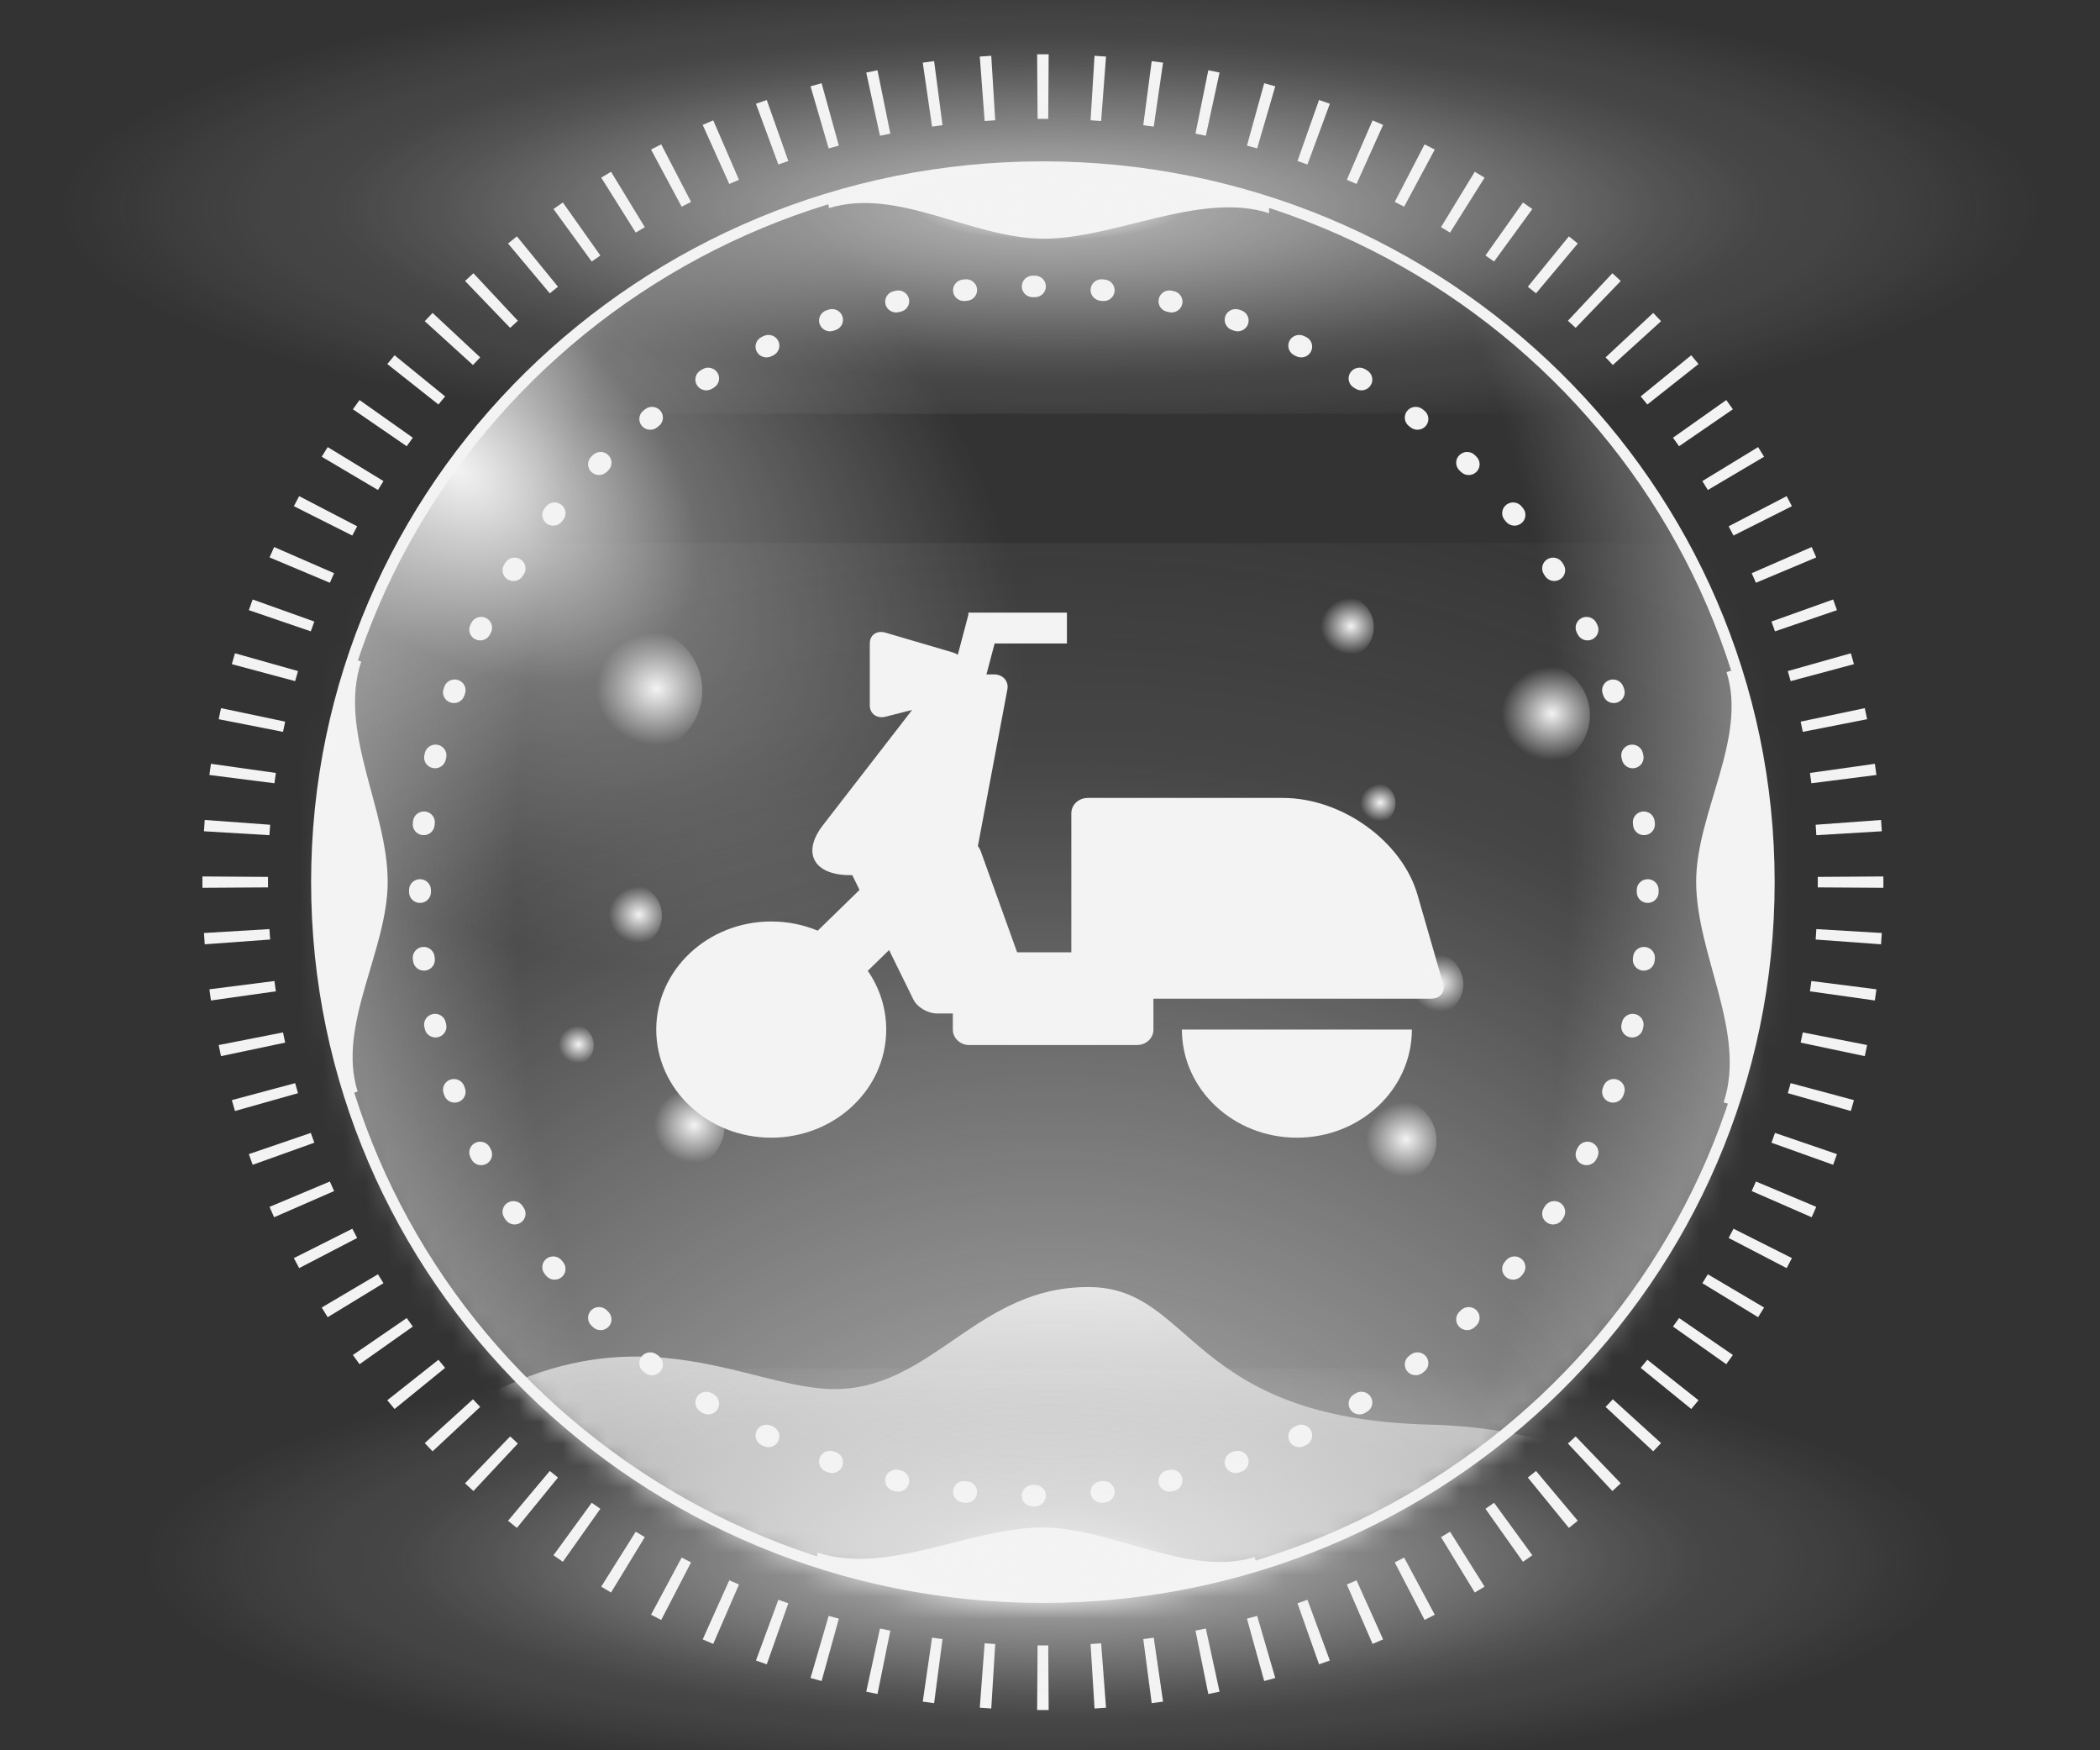 <?xml version="1.0" encoding="UTF-8"?>
<svg width="96px" height="80px" viewBox="0 0 96 80" version="1.1" xmlns="http://www.w3.org/2000/svg" xmlns:xlink="http://www.w3.org/1999/xlink">
    <rect x="0" y="0" width="96" height="80" fill="#333333" stroke="none"/>
    <title>车辆按钮</title>
    <defs>
        <path d="M33.449,65.785 C51.923,65.785 66.899,51.058 66.899,32.892 C66.899,14.726 51.923,0 33.449,0 C14.976,0 0,14.726 0,32.892 C0,51.058 14.976,65.785 33.449,65.785 C33.449,65.785 33.449,65.785 33.449,65.785 Z" id="path-1"></path>
        <linearGradient x1="50%" y1="-7.121%" x2="50%" y2="55.569%" id="linearGradient-3">
            <stop stop-color="#00D5FF" offset="0%"></stop>
            <stop stop-color="#00F1FF" stop-opacity="0" offset="100%"></stop>
        </linearGradient>
        <linearGradient x1="50%" y1="-7.121%" x2="50%" y2="55.569%" id="linearGradient-4">
            <stop stop-color="#F3F3F3" offset="0%"></stop>
            <stop stop-color="#F3F3F3" stop-opacity="0" offset="100%"></stop>
        </linearGradient>
        <radialGradient cx="50%" cy="50.331%" fx="50%" fy="50.331%" r="57.616%" gradientTransform="translate(0.5, 0.503), scale(0.72, 1), rotate(-90), scale(1, 1.139), translate(-0.5, -0.503)" id="radialGradient-5">
            <stop stop-color="#FFFFFF" offset="0%"></stop>
            <stop stop-color="#FFFFFF" offset="3.81%"></stop>
            <stop stop-color="#00DDFF" stop-opacity="0.6" offset="13.59%"></stop>
            <stop stop-color="#00EAFF" stop-opacity="0.5" offset="26.43%"></stop>
            <stop stop-color="#04A0C8" stop-opacity="0.312" offset="48.036%"></stop>
            <stop stop-color="#018AA6" stop-opacity="0.173" offset="62.16%"></stop>
            <stop stop-color="#007499" stop-opacity="0.1" offset="70.13%"></stop>
            <stop stop-color="#007A89" stop-opacity="0.085" offset="74.6%"></stop>
            <stop stop-color="#00505F" stop-opacity="0.056" offset="83.34%"></stop>
            <stop stop-color="#00131B" stop-opacity="0.015" offset="95.4%"></stop>
            <stop stop-color="#000000" stop-opacity="0" offset="100%"></stop>
        </radialGradient>
        <radialGradient cx="50%" cy="50.331%" fx="50%" fy="50.331%" r="57.616%" gradientTransform="translate(0.5, 0.503), scale(0.72, 1), rotate(-90), scale(1, 1.139), translate(-0.5, -0.503)" id="radialGradient-6">
            <stop stop-color="#F3F3F3" offset="0%"></stop>
            <stop stop-color="#F3F3F3" offset="3.81%"></stop>
            <stop stop-color="#F3F3F3" stop-opacity="0.6" offset="13.59%"></stop>
            <stop stop-color="#F3F3F3" stop-opacity="0.5" offset="26.43%"></stop>
            <stop stop-color="#F3F3F3" stop-opacity="0.312" offset="48.036%"></stop>
            <stop stop-color="#F3F3F3" stop-opacity="0.173" offset="62.16%"></stop>
            <stop stop-color="#F3F3F3" stop-opacity="0.1" offset="70.13%"></stop>
            <stop stop-color="#F3F3F3" stop-opacity="0.085" offset="74.6%"></stop>
            <stop stop-color="#F3F3F3" stop-opacity="0.056" offset="83.34%"></stop>
            <stop stop-color="#F3F3F3" stop-opacity="0.015" offset="95.4%"></stop>
            <stop stop-color="#F3F3F3" stop-opacity="0" offset="100%"></stop>
        </radialGradient>
        <radialGradient cx="50.008%" cy="49.999%" fx="50.008%" fy="49.999%" r="94.417%" gradientTransform="translate(0.5, 0.5), scale(0.985, 1), scale(1, 1.86), translate(-0.5, -0.5)" id="radialGradient-7">
            <stop stop-color="#80EDFF" stop-opacity="0" offset="0%"></stop>
            <stop stop-color="#80F1FF" stop-opacity="0" offset="38.47%"></stop>
            <stop stop-color="#00FFF0" stop-opacity="0.967" offset="72.145%"></stop>
            <stop stop-color="#00DCFF" stop-opacity="0.967" offset="100%"></stop>
        </radialGradient>
        <radialGradient cx="50.008%" cy="49.999%" fx="50.008%" fy="49.999%" r="94.417%" gradientTransform="translate(0.5, 0.5), scale(0.985, 1), scale(1, 1.86), translate(-0.5, -0.5)" id="radialGradient-8">
            <stop stop-color="#F3F3F3" stop-opacity="0" offset="0%"></stop>
            <stop stop-color="#F3F3F3" stop-opacity="0" offset="38.47%"></stop>
            <stop stop-color="#F3F3F3" stop-opacity="0.967" offset="72.145%"></stop>
            <stop stop-color="#F3F3F3" stop-opacity="0.967" offset="100%"></stop>
        </radialGradient>
        <radialGradient cx="9.647%" cy="20.817%" fx="9.647%" fy="20.817%" r="50.159%" gradientTransform="translate(0.097, 0.208), scale(0.985, 1), rotate(36.451), scale(1, 0.64), translate(-0.097, -0.208)" id="radialGradient-9">
            <stop stop-color="#D6FBFF" offset="0%"></stop>
            <stop stop-color="#B0F0FF" stop-opacity="0.3" offset="38.021%"></stop>
            <stop stop-color="#000000" stop-opacity="0" offset="88.595%"></stop>
            <stop stop-color="#000000" stop-opacity="0" offset="100%"></stop>
        </radialGradient>
        <radialGradient cx="9.647%" cy="20.817%" fx="9.647%" fy="20.817%" r="50.159%" gradientTransform="translate(0.097, 0.208), scale(0.985, 1), rotate(36.451), scale(1, 0.64), translate(-0.097, -0.208)" id="radialGradient-10">
            <stop stop-color="#F3F3F3" offset="0%"></stop>
            <stop stop-color="#F3F3F3" stop-opacity="0.3" offset="38.021%"></stop>
            <stop stop-color="#F3F3F3" stop-opacity="0" offset="88.595%"></stop>
            <stop stop-color="#F3F3F3" stop-opacity="0" offset="100%"></stop>
        </radialGradient>
        <radialGradient cx="50%" cy="50.331%" fx="50%" fy="50.331%" r="57.616%" gradientTransform="translate(0.5, 0.503), scale(0.182, 1), rotate(-90), scale(1, 4.17), translate(-0.5, -0.503)" id="radialGradient-11">
            <stop stop-color="#FFFFFF" offset="0%"></stop>
            <stop stop-color="#FFFFFF" offset="3.81%"></stop>
            <stop stop-color="#00FFFF" stop-opacity="0.6" offset="13.59%"></stop>
            <stop stop-color="#00FFFF" stop-opacity="0.5" offset="26.43%"></stop>
            <stop stop-color="#01C2C2" stop-opacity="0.31" offset="46.94%"></stop>
            <stop stop-color="#01BEBE" stop-opacity="0.17" offset="61.814%"></stop>
            <stop stop-color="#00A6A6" stop-opacity="0.1" offset="72.175%"></stop>
            <stop stop-color="#007889" stop-opacity="0.085" offset="79.778%"></stop>
            <stop stop-color="#006F6F" stop-opacity="0.06" offset="86.596%"></stop>
            <stop stop-color="#003434" stop-opacity="0.02" offset="95.4%"></stop>
            <stop stop-color="#000000" stop-opacity="0" offset="100%"></stop>
        </radialGradient>
        <radialGradient cx="50%" cy="50.331%" fx="50%" fy="50.331%" r="57.616%" gradientTransform="translate(0.5, 0.503), scale(0.182, 1), rotate(-90), scale(1, 4.17), translate(-0.5, -0.503)" id="radialGradient-12">
            <stop stop-color="#F3F3F3" offset="0%"></stop>
            <stop stop-color="#F3F3F3" offset="3.81%"></stop>
            <stop stop-color="#F3F3F3" stop-opacity="0.6" offset="13.59%"></stop>
            <stop stop-color="#F3F3F3" stop-opacity="0.5" offset="26.43%"></stop>
            <stop stop-color="#F3F3F3" stop-opacity="0.31" offset="46.94%"></stop>
            <stop stop-color="#F3F3F3" stop-opacity="0.17" offset="61.814%"></stop>
            <stop stop-color="#F3F3F3" stop-opacity="0.1" offset="72.175%"></stop>
            <stop stop-color="#F3F3F3" stop-opacity="0.085" offset="79.778%"></stop>
            <stop stop-color="#F3F3F3" stop-opacity="0.06" offset="86.596%"></stop>
            <stop stop-color="#F3F3F3" stop-opacity="0.02" offset="95.4%"></stop>
            <stop stop-color="#F3F3F3" stop-opacity="0" offset="100%"></stop>
        </radialGradient>
        <radialGradient cx="50%" cy="50.331%" fx="50%" fy="50.331%" r="57.616%" gradientTransform="translate(0.5, 0.503), scale(0.197, 1), rotate(-90), scale(1, 4.17), translate(-0.5, -0.503)" id="radialGradient-13">
            <stop stop-color="#FFFFFF" offset="0%"></stop>
            <stop stop-color="#FFFFFF" offset="3.81%"></stop>
            <stop stop-color="#00FFFF" stop-opacity="0.6" offset="13.59%"></stop>
            <stop stop-color="#00FFFF" stop-opacity="0.5" offset="26.43%"></stop>
            <stop stop-color="#01C2C2" stop-opacity="0.31" offset="46.94%"></stop>
            <stop stop-color="#01BEBE" stop-opacity="0.17" offset="61.814%"></stop>
            <stop stop-color="#00A6A6" stop-opacity="0.1" offset="72.175%"></stop>
            <stop stop-color="#007889" stop-opacity="0.085" offset="79.778%"></stop>
            <stop stop-color="#006F6F" stop-opacity="0.06" offset="86.596%"></stop>
            <stop stop-color="#003434" stop-opacity="0.02" offset="95.4%"></stop>
            <stop stop-color="#000000" stop-opacity="0" offset="100%"></stop>
        </radialGradient>
        <radialGradient cx="50%" cy="50.331%" fx="50%" fy="50.331%" r="57.616%" gradientTransform="translate(0.5, 0.503), scale(0.197, 1), rotate(-90), scale(1, 4.17), translate(-0.5, -0.503)" id="radialGradient-14">
            <stop stop-color="#F3F3F3" offset="0%"></stop>
            <stop stop-color="#F3F3F3" offset="3.81%"></stop>
            <stop stop-color="#F3F3F3" stop-opacity="0.6" offset="13.59%"></stop>
            <stop stop-color="#F3F3F3" stop-opacity="0.5" offset="26.43%"></stop>
            <stop stop-color="#F3F3F3" stop-opacity="0.31" offset="46.94%"></stop>
            <stop stop-color="#F3F3F3" stop-opacity="0.17" offset="61.814%"></stop>
            <stop stop-color="#F3F3F3" stop-opacity="0.1" offset="72.175%"></stop>
            <stop stop-color="#F3F3F3" stop-opacity="0.085" offset="79.778%"></stop>
            <stop stop-color="#F3F3F3" stop-opacity="0.06" offset="86.596%"></stop>
            <stop stop-color="#F3F3F3" stop-opacity="0.02" offset="95.4%"></stop>
            <stop stop-color="#F3F3F3" stop-opacity="0" offset="100%"></stop>
        </radialGradient>
        <radialGradient cx="64.955%" cy="48.594%" fx="64.955%" fy="48.594%" r="47.293%" gradientTransform="translate(0.649, 0.486), scale(0.977, 1), rotate(180), scale(1, 0.933), translate(-0.649, -0.486)" id="radialGradient-15">
            <stop stop-color="#00FFFF" offset="0%"></stop>
            <stop stop-color="#80EBFF" stop-opacity="0" offset="100%"></stop>
        </radialGradient>
        <radialGradient cx="64.955%" cy="48.594%" fx="64.955%" fy="48.594%" r="47.293%" gradientTransform="translate(0.649, 0.486), scale(0.977, 1), rotate(180), scale(1, 0.933), translate(-0.649, -0.486)" id="radialGradient-16">
            <stop stop-color="#F3F3F3" offset="0%"></stop>
            <stop stop-color="#F3F3F3" stop-opacity="0" offset="100%"></stop>
        </radialGradient>
        <radialGradient cx="64.955%" cy="48.594%" fx="64.955%" fy="48.594%" r="47.293%" gradientTransform="translate(0.649, 0.486), scale(0.977, 1), rotate(180), scale(1, 0.933), translate(-0.649, -0.486)" id="radialGradient-17">
            <stop stop-color="#00FFFF" offset="0%"></stop>
            <stop stop-color="#80EBFF" stop-opacity="0" offset="100%"></stop>
        </radialGradient>
        <radialGradient cx="64.955%" cy="48.594%" fx="64.955%" fy="48.594%" r="47.293%" gradientTransform="translate(0.649, 0.486), scale(0.977, 1), rotate(180), scale(1, 0.933), translate(-0.649, -0.486)" id="radialGradient-18">
            <stop stop-color="#F3F3F3" offset="0%"></stop>
            <stop stop-color="#F3F3F3" stop-opacity="0" offset="100%"></stop>
        </radialGradient>
        <radialGradient cx="64.955%" cy="48.594%" fx="64.955%" fy="48.594%" r="47.293%" gradientTransform="translate(0.649, 0.486), scale(0.977, 1), rotate(180), scale(1, 0.933), translate(-0.649, -0.486)" id="radialGradient-19">
            <stop stop-color="#00FFFF" offset="0%"></stop>
            <stop stop-color="#80EBFF" stop-opacity="0" offset="100%"></stop>
        </radialGradient>
        <radialGradient cx="64.955%" cy="48.594%" fx="64.955%" fy="48.594%" r="47.293%" gradientTransform="translate(0.649, 0.486), scale(0.977, 1), rotate(180), scale(1, 0.933), translate(-0.649, -0.486)" id="radialGradient-20">
            <stop stop-color="#F3F3F3" offset="0%"></stop>
            <stop stop-color="#F3F3F3" stop-opacity="0" offset="100%"></stop>
        </radialGradient>
        <radialGradient cx="64.955%" cy="48.594%" fx="64.955%" fy="48.594%" r="47.293%" gradientTransform="translate(0.649, 0.486), scale(0.977, 1), rotate(180), scale(1, 0.933), translate(-0.649, -0.486)" id="radialGradient-21">
            <stop stop-color="#00FFFF" offset="0%"></stop>
            <stop stop-color="#80EBFF" stop-opacity="0" offset="100%"></stop>
        </radialGradient>
        <radialGradient cx="64.955%" cy="48.594%" fx="64.955%" fy="48.594%" r="47.293%" gradientTransform="translate(0.649, 0.486), scale(0.977, 1), rotate(180), scale(1, 0.933), translate(-0.649, -0.486)" id="radialGradient-22">
            <stop stop-color="#F3F3F3" offset="0%"></stop>
            <stop stop-color="#F3F3F3" stop-opacity="0" offset="100%"></stop>
        </radialGradient>
        <radialGradient cx="64.955%" cy="48.594%" fx="64.955%" fy="48.594%" r="47.293%" gradientTransform="translate(0.649, 0.486), scale(0.977, 1), rotate(180), scale(1, 0.933), translate(-0.649, -0.486)" id="radialGradient-23">
            <stop stop-color="#00FFFF" offset="0%"></stop>
            <stop stop-color="#80EBFF" stop-opacity="0" offset="100%"></stop>
        </radialGradient>
        <radialGradient cx="64.955%" cy="48.594%" fx="64.955%" fy="48.594%" r="47.293%" gradientTransform="translate(0.649, 0.486), scale(0.977, 1), rotate(180), scale(1, 0.933), translate(-0.649, -0.486)" id="radialGradient-24">
            <stop stop-color="#F3F3F3" offset="0%"></stop>
            <stop stop-color="#F3F3F3" stop-opacity="0" offset="100%"></stop>
        </radialGradient>
        <radialGradient cx="64.955%" cy="48.594%" fx="64.955%" fy="48.594%" r="47.293%" gradientTransform="translate(0.649, 0.486), scale(0.977, 1), rotate(180), scale(1, 0.933), translate(-0.649, -0.486)" id="radialGradient-25">
            <stop stop-color="#00FFFF" offset="0%"></stop>
            <stop stop-color="#80EBFF" stop-opacity="0" offset="100%"></stop>
        </radialGradient>
        <radialGradient cx="64.955%" cy="48.594%" fx="64.955%" fy="48.594%" r="47.293%" gradientTransform="translate(0.649, 0.486), scale(0.977, 1), rotate(180), scale(1, 0.933), translate(-0.649, -0.486)" id="radialGradient-26">
            <stop stop-color="#F3F3F3" offset="0%"></stop>
            <stop stop-color="#F3F3F3" stop-opacity="0" offset="100%"></stop>
        </radialGradient>
        <radialGradient cx="64.955%" cy="48.594%" fx="64.955%" fy="48.594%" r="47.293%" gradientTransform="translate(0.649, 0.486), scale(0.977, 1), rotate(180), scale(1, 0.933), translate(-0.649, -0.486)" id="radialGradient-27">
            <stop stop-color="#00FFFF" offset="0%"></stop>
            <stop stop-color="#80EBFF" stop-opacity="0" offset="100%"></stop>
        </radialGradient>
        <radialGradient cx="64.955%" cy="48.594%" fx="64.955%" fy="48.594%" r="47.293%" gradientTransform="translate(0.649, 0.486), scale(0.977, 1), rotate(180), scale(1, 0.933), translate(-0.649, -0.486)" id="radialGradient-28">
            <stop stop-color="#F3F3F3" offset="0%"></stop>
            <stop stop-color="#F3F3F3" stop-opacity="0" offset="100%"></stop>
        </radialGradient>
    </defs>
    <g id="3.0版本" stroke="none" stroke-width="1" fill="none" fill-rule="evenodd">
        <g id="总览-底部显示辖区名称" transform="translate(-852, -892)">
            <g id="车辆按钮" transform="translate(852, 892)">
                <g id="Clip-path-group" transform="translate(14.227, 7.492)">
                    <mask id="mask-2" fill="white">
                        <use xlink:href="#path-1"></use>
                    </mask>
                    <g id="SVGID_58_" fill-rule="nonzero"></g>
                    <path d="M4.476,58.611 C13.927,51.19 19.746,56.142 24.117,55.997 C28.488,55.852 30.511,51.306 35.562,51.335 C40.362,51.364 40.066,57.347 51.113,57.623 C62.159,57.885 64.744,64.986 64.744,64.986 C64.744,64.986 56.961,80.815 35.961,80.278 C14.961,79.74 4.476,58.611 4.476,58.611 C4.476,58.611 4.476,58.611 4.476,58.611 Z" id="Vector" fill="url(#linearGradient-4)" fill-rule="nonzero" mask="url(#mask-2)"></path>
                    <path d="M105.399,17.325 C105.399,17.325 -37.85,17.325 -37.85,17.325 C-37.85,17.325 -37.85,120.431 -37.85,120.431 C-37.85,120.431 105.399,120.431 105.399,120.431 C105.399,120.431 105.399,17.325 105.399,17.325 C105.399,17.325 105.399,17.325 105.399,17.325 Z" id="光" fill="url(#radialGradient-6)" fill-rule="nonzero" style="mix-blend-mode: lighten;" mask="url(#mask-2)"></path>
                </g>
                <path d="M47.675,7.625 C56.844,7.625 65.145,11.285 71.154,17.202 C77.161,23.119 80.877,31.292 80.877,40.32 C80.877,49.348 77.161,57.522 71.154,63.438 C65.145,69.356 56.844,73.016 47.675,73.016 C38.506,73.016 30.205,69.356 24.196,63.438 C18.188,57.522 14.472,49.348 14.472,40.32 C14.472,31.292 18.188,23.119 24.196,17.202 C30.205,11.285 38.506,7.625 47.675,7.625 Z" id="Vector" stroke="#F3F3F3" stroke-width="0.5" fill="url(#radialGradient-8)" fill-rule="nonzero"></path>
                <path d="M81.127,40.32 C81.127,22.125 66.15,7.375 47.675,7.375 C29.2,7.375 14.222,22.125 14.222,40.32 C14.222,58.515 29.2,73.266 47.675,73.266 C66.15,73.266 81.127,58.515 81.127,40.32 Z" id="高光" fill="url(#radialGradient-10)" fill-rule="nonzero" style="mix-blend-mode: screen;"></path>
                <g id="1.Base基础/3.Icon图标/文件/file" transform="translate(30, 22)">
                    <rect id="file-(Background)" opacity="0" x="0" y="0" width="36" height="36"></rect>
                    <g id="编组" transform="translate(0, 6)" fill="#F3F3F3" fill-rule="nonzero">
                        <path d="M9.293,12.676 L8.961,12 L8.961,12 L8.861,12 C7.2,12 6.641,10.983 7.618,9.72 L11.698,4.448 L10.486,4.757 C10.086,4.859 9.762,4.623 9.762,4.242 L9.762,1.405 C9.762,1.019 10.086,0.801 10.476,0.916 L13.554,1.82 C13.635,1.844 13.712,1.88 13.785,1.926 L14.268,0.102 L14.268,0.102 L14.268,0 L18.774,0 L18.774,1.412 L15.469,1.412 L15.095,2.824 L15.433,2.824 C15.846,2.824 16.124,3.129 16.051,3.513 L14.703,10.671 C14.759,10.743 14.803,10.822 14.833,10.904 L16.498,15.529 L16.498,15.529 L18.975,15.529 L18.975,9.175 C18.975,8.786 19.306,8.471 19.727,8.471 L28.649,8.471 C31.342,8.471 34.095,10.45 34.8,12.898 L35.975,16.972 C36.082,17.345 35.834,17.647 35.42,17.647 L22.728,17.647 L22.728,17.647 L22.728,19.065 C22.728,19.452 22.39,19.765 21.977,19.765 L14.308,19.765 C13.894,19.765 13.558,19.446 13.558,19.065 L13.558,18.322 L12.824,18.322 C12.407,18.322 11.927,18.034 11.756,17.687 L10.644,15.424 L9.67,16.373 C10.203,17.147 10.513,18.069 10.513,19.059 C10.513,21.788 8.16,24 5.257,24 C2.353,24 0,21.788 0,19.059 C0,16.33 2.353,14.118 5.257,14.118 C6.013,14.118 6.732,14.268 7.382,14.538 L9.293,12.676 Z M34.543,19.059 C34.543,21.788 32.19,24 29.287,24 C26.384,24 24.03,21.788 24.03,19.059 L34.543,19.059 Z" id="形状"></path>
                    </g>
                </g>
                <path d="M47.676,72.974 C44.176,72.974 40.69,72.422 37.323,71.331 C37.323,71.331 37.382,70.967 37.382,70.967 C40.601,72.014 44.323,69.818 47.661,69.818 C50.837,69.818 54.307,72.102 57.35,71.171 C57.35,71.171 57.453,71.505 57.453,71.505 C54.293,72.48 50.999,72.974 47.676,72.974 C47.676,72.974 47.676,72.974 47.676,72.974 Z M79.179,50.502 C79.179,50.502 78.795,50.385 78.795,50.385 C79.858,47.2 77.539,43.622 77.539,40.305 C77.539,37.149 79.888,33.745 78.928,30.72 C78.928,30.72 79.341,30.589 79.341,30.589 C80.345,33.745 80.848,37.018 80.848,40.305 C80.833,43.767 80.272,47.2 79.179,50.502 C79.179,50.502 79.179,50.502 79.179,50.502 Z M15.996,49.992 C15.006,46.851 14.504,43.592 14.504,40.32 C14.504,36.872 15.065,33.44 16.173,30.123 C16.173,30.123 16.513,30.24 16.513,30.24 C15.449,33.425 17.723,36.989 17.723,40.305 C17.723,43.447 15.39,46.865 16.35,49.891 C16.35,49.891 15.996,49.992 15.996,49.992 C15.996,49.992 15.996,49.992 15.996,49.992 Z M58.014,9.745 C54.869,8.727 50.925,10.938 47.661,10.909 C44.382,10.88 41.044,8.552 37.899,9.512 C37.899,9.512 37.825,9.134 37.825,9.134 C44.382,7.112 51.457,7.171 58.014,9.294 C58.014,9.294 58.014,9.745 58.014,9.745 C58.014,9.745 58.014,9.745 58.014,9.745 Z" id="Vector" fill="#F3F3F3" fill-rule="nonzero"></path>
                <path d="M86.098,40.32 C86.098,40.233 86.098,40.147 86.097,40.06 C86.097,40.06 83.098,40.08 83.098,40.08 C83.099,40.16 83.099,40.24 83.099,40.32 C83.099,40.32 86.098,40.32 86.098,40.32 C86.098,40.32 86.098,40.32 86.098,40.32 Z M86.026,37.995 C86.016,37.822 86.004,37.65 85.991,37.478 C85.991,37.478 83.001,37.697 83.001,37.697 C83.013,37.856 83.023,38.015 83.033,38.174 C83.033,38.174 86.026,37.995 86.026,37.995 C86.026,37.995 86.026,37.995 86.026,37.995 Z M85.779,35.422 C85.756,35.251 85.733,35.081 85.708,34.911 C85.708,34.911 82.74,35.329 82.74,35.329 C82.763,35.486 82.784,35.643 82.805,35.801 C82.805,35.801 85.779,35.422 85.779,35.422 C85.779,35.422 85.779,35.422 85.779,35.422 Z M85.354,32.873 C85.319,32.704 85.284,32.535 85.247,32.367 C85.247,32.367 82.315,32.984 82.315,32.984 C82.349,33.14 82.381,33.295 82.413,33.451 C82.413,33.451 85.354,32.873 85.354,32.873 C85.354,32.873 85.354,32.873 85.354,32.873 Z M84.752,30.357 C84.706,30.19 84.658,30.024 84.61,29.859 C84.61,29.859 81.728,30.673 81.728,30.673 C81.773,30.826 81.816,30.979 81.858,31.133 C81.858,31.133 84.752,30.357 84.752,30.357 C84.752,30.357 84.752,30.357 84.752,30.357 Z M83.976,27.888 C83.918,27.725 83.859,27.563 83.8,27.401 C83.8,27.401 80.981,28.409 80.981,28.409 C81.036,28.558 81.09,28.708 81.143,28.857 C81.143,28.857 83.976,27.888 83.976,27.888 C83.976,27.888 83.976,27.888 83.976,27.888 Z M83.029,25.478 C82.96,25.319 82.89,25.16 82.819,25.003 C82.819,25.003 80.078,26.199 80.078,26.199 C80.143,26.345 80.208,26.49 80.271,26.637 C80.271,26.637 83.029,25.478 83.029,25.478 C83.029,25.478 83.029,25.478 83.029,25.478 Z M81.916,23.136 C81.837,22.983 81.756,22.83 81.675,22.677 C81.675,22.677 79.023,24.056 79.023,24.056 C79.098,24.196 79.172,24.337 79.246,24.479 C79.246,24.479 81.916,23.136 81.916,23.136 C81.916,23.136 81.916,23.136 81.916,23.136 Z M80.644,20.876 C80.554,20.729 80.463,20.581 80.371,20.435 C80.371,20.435 77.821,21.989 77.821,21.989 C77.906,22.124 77.99,22.26 78.073,22.396 C78.073,22.396 80.644,20.876 80.644,20.876 C80.644,20.876 80.644,20.876 80.644,20.876 Z M79.218,18.707 C79.118,18.566 79.017,18.425 78.915,18.285 C78.915,18.285 76.479,20.007 76.479,20.007 C76.573,20.136 76.666,20.265 76.758,20.396 C76.758,20.396 79.218,18.707 79.218,18.707 C79.218,18.707 79.218,18.707 79.218,18.707 Z M77.646,16.639 C77.536,16.505 77.426,16.371 77.314,16.238 C77.314,16.238 75.002,18.119 75.002,18.119 C75.105,18.241 75.207,18.365 75.308,18.488 C75.308,18.488 77.646,16.639 77.646,16.639 C77.646,16.639 77.646,16.639 77.646,16.639 Z M75.934,14.681 C75.816,14.554 75.696,14.429 75.576,14.303 C75.576,14.303 73.399,16.334 73.399,16.334 C73.51,16.45 73.62,16.566 73.729,16.683 C73.729,16.683 75.934,14.681 75.934,14.681 C75.934,14.681 75.934,14.681 75.934,14.681 Z M74.092,12.842 C73.965,12.724 73.837,12.606 73.709,12.489 C73.709,12.489 71.676,14.661 71.676,14.661 C71.795,14.768 71.913,14.877 72.03,14.986 C72.03,14.986 74.092,12.842 74.092,12.842 C74.092,12.842 74.092,12.842 74.092,12.842 Z M72.127,11.13 C71.992,11.02 71.857,10.912 71.72,10.804 C71.72,10.804 69.843,13.106 69.843,13.106 C69.968,13.206 70.093,13.306 70.218,13.407 C70.218,13.407 72.127,11.13 72.127,11.13 C72.127,11.13 72.127,11.13 72.127,11.13 Z M70.049,9.554 C69.907,9.453 69.764,9.354 69.621,9.255 C69.621,9.255 67.906,11.678 67.906,11.678 C68.038,11.769 68.17,11.86 68.301,11.953 C68.301,11.953 70.049,9.554 70.049,9.554 C70.049,9.554 70.049,9.554 70.049,9.554 Z M67.866,8.12 C67.717,8.029 67.568,7.939 67.418,7.851 C67.418,7.851 65.875,10.383 65.875,10.383 C66.013,10.465 66.151,10.547 66.288,10.631 C66.288,10.631 67.866,8.12 67.866,8.12 C67.866,8.12 67.866,8.12 67.866,8.12 Z M65.589,6.836 C65.435,6.755 65.279,6.676 65.124,6.598 C65.124,6.598 63.76,9.228 63.76,9.228 C63.904,9.3 64.047,9.373 64.189,9.447 C64.189,9.447 65.589,6.836 65.589,6.836 C65.589,6.836 65.589,6.836 65.589,6.836 Z M63.228,5.708 C63.068,5.638 62.907,5.57 62.746,5.502 C62.746,5.502 61.569,8.218 61.569,8.218 C61.718,8.28 61.866,8.344 62.013,8.408 C62.013,8.408 63.228,5.708 63.228,5.708 C63.228,5.708 63.228,5.708 63.228,5.708 Z M60.793,4.743 C60.629,4.684 60.464,4.626 60.299,4.57 C60.299,4.57 59.314,7.359 59.314,7.359 C59.466,7.411 59.618,7.464 59.769,7.518 C59.769,7.518 60.793,4.743 60.793,4.743 C60.793,4.743 60.793,4.743 60.793,4.743 Z M58.298,3.945 C58.129,3.897 57.961,3.851 57.792,3.805 C57.792,3.805 57.004,6.655 57.004,6.655 C57.16,6.697 57.315,6.739 57.47,6.783 C57.47,6.783 58.298,3.945 58.298,3.945 C58.298,3.945 58.298,3.945 58.298,3.945 Z M55.751,3.317 C55.58,3.281 55.408,3.246 55.237,3.212 C55.237,3.212 54.65,6.108 54.65,6.108 C54.808,6.14 54.966,6.172 55.124,6.205 C55.124,6.205 55.751,3.317 55.751,3.317 C55.751,3.317 55.751,3.317 55.751,3.317 Z M53.168,2.864 C52.995,2.839 52.822,2.816 52.649,2.794 C52.649,2.794 52.264,5.723 52.264,5.723 C52.424,5.743 52.584,5.764 52.743,5.787 C52.743,5.787 53.168,2.864 53.168,2.864 C53.168,2.864 53.168,2.864 53.168,2.864 Z M50.561,2.585 C50.386,2.572 50.211,2.56 50.036,2.55 C50.036,2.55 49.855,5.498 49.855,5.498 C50.016,5.507 50.177,5.518 50.338,5.53 C50.338,5.53 50.561,2.585 50.561,2.585 C50.561,2.585 50.561,2.585 50.561,2.585 Z M47.939,2.481 C47.851,2.48 47.763,2.48 47.675,2.48 C47.675,2.48 47.675,5.433 47.675,5.433 C47.757,5.433 47.838,5.433 47.919,5.434 C47.919,5.434 47.939,2.481 47.939,2.481 C47.939,2.481 47.939,2.481 47.939,2.481 Z M47.675,2.48 C47.588,2.48 47.5,2.48 47.412,2.481 C47.412,2.481 47.432,5.434 47.432,5.434 C47.513,5.433 47.594,5.433 47.675,5.433 C47.675,5.433 47.675,2.48 47.675,2.48 C47.675,2.48 47.675,2.48 47.675,2.48 Z M45.315,2.55 C45.14,2.56 44.965,2.572 44.79,2.585 C44.79,2.585 45.012,5.53 45.012,5.53 C45.173,5.518 45.335,5.507 45.496,5.498 C45.496,5.498 45.315,2.55 45.315,2.55 C45.315,2.55 45.315,2.55 45.315,2.55 Z M42.702,2.794 C42.529,2.816 42.356,2.839 42.183,2.864 C42.183,2.864 42.608,5.787 42.608,5.787 C42.767,5.764 42.927,5.743 43.087,5.723 C43.087,5.723 42.702,2.794 42.702,2.794 C42.702,2.794 42.702,2.794 42.702,2.794 Z M40.114,3.212 C39.942,3.246 39.771,3.281 39.6,3.317 C39.6,3.317 40.227,6.205 40.227,6.205 C40.385,6.172 40.543,6.14 40.701,6.108 C40.701,6.108 40.114,3.212 40.114,3.212 C40.114,3.212 40.114,3.212 40.114,3.212 Z M37.559,3.805 C37.39,3.851 37.221,3.897 37.053,3.945 C37.053,3.945 37.881,6.783 37.881,6.783 C38.036,6.739 38.191,6.697 38.347,6.655 C38.347,6.655 37.559,3.805 37.559,3.805 C37.559,3.805 37.559,3.805 37.559,3.805 Z M35.052,4.57 C34.887,4.626 34.722,4.684 34.558,4.743 C34.558,4.743 35.582,7.518 35.582,7.518 C35.733,7.464 35.884,7.411 36.037,7.359 C36.037,7.359 35.052,4.57 35.052,4.57 C35.052,4.57 35.052,4.57 35.052,4.57 Z M32.605,5.502 C32.444,5.57 32.283,5.638 32.123,5.708 C32.123,5.708 33.338,8.408 33.338,8.408 C33.485,8.344 33.633,8.28 33.782,8.218 C33.782,8.218 32.605,5.502 32.605,5.502 C32.605,5.502 32.605,5.502 32.605,5.502 Z M30.227,6.598 C30.071,6.676 29.916,6.755 29.762,6.836 C29.762,6.836 31.162,9.447 31.162,9.447 C31.304,9.373 31.447,9.3 31.591,9.228 C31.591,9.228 30.227,6.598 30.227,6.598 C30.227,6.598 30.227,6.598 30.227,6.598 Z M27.933,7.851 C27.783,7.939 27.633,8.029 27.485,8.12 C27.485,8.12 29.062,10.631 29.062,10.631 C29.2,10.547 29.337,10.465 29.476,10.383 C29.476,10.383 27.933,7.851 27.933,7.851 C27.933,7.851 27.933,7.851 27.933,7.851 Z M25.73,9.255 C25.587,9.354 25.444,9.453 25.302,9.554 C25.302,9.554 27.05,11.953 27.05,11.953 C27.181,11.86 27.312,11.769 27.445,11.678 C27.445,11.678 25.73,9.255 25.73,9.255 C25.73,9.255 25.73,9.255 25.73,9.255 Z M23.63,10.804 C23.494,10.912 23.358,11.02 23.224,11.13 C23.224,11.13 25.133,13.407 25.133,13.407 C25.257,13.306 25.382,13.206 25.508,13.106 C25.508,13.106 23.63,10.804 23.63,10.804 C23.63,10.804 23.63,10.804 23.63,10.804 Z M21.642,12.489 C21.514,12.606 21.386,12.724 21.259,12.842 C21.259,12.842 23.321,14.986 23.321,14.986 C23.438,14.877 23.556,14.768 23.674,14.661 C23.674,14.661 21.642,12.489 21.642,12.489 C21.642,12.489 21.642,12.489 21.642,12.489 Z M19.775,14.303 C19.655,14.429 19.535,14.554 19.417,14.681 C19.417,14.681 21.621,16.683 21.621,16.683 C21.731,16.566 21.841,16.45 21.952,16.334 C21.952,16.334 19.775,14.303 19.775,14.303 C19.775,14.303 19.775,14.303 19.775,14.303 Z M18.037,16.238 C17.925,16.371 17.815,16.505 17.705,16.639 C17.705,16.639 20.043,18.489 20.043,18.489 C20.144,18.365 20.246,18.241 20.348,18.119 C20.348,18.119 18.037,16.238 18.037,16.238 C18.037,16.238 18.037,16.238 18.037,16.238 Z M16.436,18.285 C16.334,18.425 16.233,18.566 16.133,18.707 C16.133,18.707 18.593,20.396 18.593,20.396 C18.685,20.265 18.778,20.136 18.872,20.007 C18.872,20.007 16.436,18.285 16.436,18.285 C16.436,18.285 16.436,18.285 16.436,18.285 Z M14.98,20.435 C14.888,20.581 14.797,20.729 14.707,20.876 C14.707,20.876 17.278,22.396 17.278,22.396 C17.361,22.26 17.445,22.124 17.53,21.989 C17.53,21.989 14.98,20.435 14.98,20.435 C14.98,20.435 14.98,20.435 14.98,20.435 Z M13.676,22.677 C13.595,22.83 13.514,22.983 13.434,23.136 C13.434,23.136 16.105,24.479 16.105,24.479 C16.178,24.337 16.253,24.197 16.328,24.056 C16.328,24.056 13.676,22.677 13.676,22.677 C13.676,22.677 13.676,22.677 13.676,22.677 Z M12.531,25.003 C12.46,25.16 12.391,25.319 12.322,25.478 C12.322,25.478 15.08,26.637 15.08,26.637 C15.143,26.49 15.207,26.345 15.273,26.199 C15.273,26.199 12.531,25.003 12.531,25.003 C12.531,25.003 12.531,25.003 12.531,25.003 Z M11.551,27.401 C11.491,27.563 11.433,27.725 11.375,27.888 C11.375,27.888 14.208,28.857 14.208,28.857 C14.26,28.708 14.314,28.558 14.369,28.409 C14.369,28.409 11.551,27.401 11.551,27.401 C11.551,27.401 11.551,27.401 11.551,27.401 Z M10.741,29.859 C10.692,30.024 10.645,30.19 10.599,30.357 C10.599,30.357 13.492,31.133 13.492,31.133 C13.535,30.979 13.578,30.826 13.623,30.673 C13.623,30.673 10.741,29.859 10.741,29.859 C10.741,29.859 10.741,29.859 10.741,29.859 Z M10.104,32.367 C10.067,32.535 10.031,32.704 9.997,32.873 C9.997,32.873 12.938,33.451 12.938,33.451 C12.969,33.295 13.002,33.14 13.036,32.984 C13.036,32.984 10.104,32.367 10.104,32.367 C10.104,32.367 10.104,32.367 10.104,32.367 Z M9.643,34.911 C9.618,35.081 9.595,35.251 9.572,35.422 C9.572,35.422 12.546,35.801 12.546,35.801 C12.567,35.643 12.588,35.486 12.611,35.329 C12.611,35.329 9.643,34.911 9.643,34.911 C9.643,34.911 9.643,34.911 9.643,34.911 Z M9.36,37.478 C9.347,37.65 9.335,37.822 9.324,37.995 C9.324,37.995 12.317,38.174 12.317,38.174 C12.327,38.015 12.338,37.856 12.35,37.697 C12.35,37.697 9.36,37.478 9.36,37.478 C9.36,37.478 9.36,37.478 9.36,37.478 Z M9.254,40.06 C9.253,40.147 9.253,40.233 9.253,40.32 C9.253,40.32 12.252,40.32 12.252,40.32 C12.252,40.24 12.252,40.16 12.252,40.08 C12.252,40.08 9.254,40.06 9.254,40.06 C9.254,40.06 9.254,40.06 9.254,40.06 Z M9.253,40.32 C9.253,40.406 9.253,40.493 9.254,40.579 C9.254,40.579 12.252,40.56 12.252,40.56 C12.252,40.48 12.252,40.4 12.252,40.32 C12.252,40.32 9.253,40.32 9.253,40.32 C9.253,40.32 9.253,40.32 9.253,40.32 Z M9.324,42.645 C9.335,42.817 9.347,42.989 9.36,43.161 C9.36,43.161 12.35,42.943 12.35,42.943 C12.338,42.784 12.327,42.625 12.317,42.466 C12.317,42.466 9.324,42.645 9.324,42.645 C9.324,42.645 9.324,42.645 9.324,42.645 Z M9.572,45.218 C9.595,45.388 9.618,45.559 9.643,45.729 C9.643,45.729 12.611,45.31 12.611,45.31 C12.588,45.154 12.567,44.996 12.546,44.839 C12.546,44.839 9.572,45.218 9.572,45.218 C9.572,45.218 9.572,45.218 9.572,45.218 Z M9.997,47.766 C10.031,47.936 10.067,48.105 10.103,48.273 C10.103,48.273 13.036,47.655 13.036,47.655 C13.002,47.5 12.969,47.344 12.938,47.188 C12.938,47.188 9.997,47.766 9.997,47.766 C9.997,47.766 9.997,47.766 9.997,47.766 Z M10.599,50.283 C10.645,50.449 10.692,50.615 10.741,50.781 C10.741,50.781 13.623,49.966 13.623,49.966 C13.578,49.814 13.535,49.661 13.492,49.507 C13.492,49.507 10.599,50.283 10.599,50.283 C10.599,50.283 10.599,50.283 10.599,50.283 Z M11.375,52.752 C11.433,52.915 11.491,53.077 11.551,53.239 C11.551,53.239 14.369,52.23 14.369,52.23 C14.314,52.082 14.26,51.932 14.208,51.782 C14.208,51.782 11.375,52.752 11.375,52.752 C11.375,52.752 11.375,52.752 11.375,52.752 Z M12.322,55.162 C12.391,55.321 12.46,55.479 12.531,55.637 C12.531,55.637 15.273,54.44 15.273,54.44 C15.207,54.295 15.143,54.149 15.08,54.003 C15.08,54.003 12.322,55.162 12.322,55.162 C12.322,55.162 12.322,55.162 12.322,55.162 Z M13.434,57.504 C13.514,57.657 13.595,57.81 13.676,57.962 C13.676,57.962 16.328,56.584 16.328,56.584 C16.253,56.443 16.178,56.302 16.105,56.161 C16.105,56.161 13.434,57.504 13.434,57.504 C13.434,57.504 13.434,57.504 13.434,57.504 Z M14.707,59.763 C14.797,59.911 14.888,60.058 14.98,60.205 C14.98,60.205 17.53,58.651 17.53,58.651 C17.445,58.516 17.361,58.38 17.278,58.244 C17.278,58.244 14.707,59.763 14.707,59.763 C14.707,59.763 14.707,59.763 14.707,59.763 Z M16.133,61.932 C16.233,62.074 16.334,62.215 16.436,62.354 C16.436,62.354 18.872,60.633 18.872,60.633 C18.778,60.504 18.685,60.374 18.593,60.244 C18.593,60.244 16.133,61.932 16.133,61.932 C16.133,61.932 16.133,61.932 16.133,61.932 Z M17.705,64.001 C17.815,64.135 17.925,64.268 18.037,64.401 C18.037,64.401 20.348,62.521 20.348,62.521 C20.246,62.398 20.144,62.275 20.043,62.151 C20.043,62.151 17.705,64.001 17.705,64.001 C17.705,64.001 17.705,64.001 17.705,64.001 Z M19.417,65.959 C19.535,66.085 19.655,66.211 19.775,66.336 C19.775,66.336 21.952,64.306 21.952,64.306 C21.841,64.19 21.731,64.074 21.621,63.957 C21.621,63.957 19.417,65.959 19.417,65.959 C19.417,65.959 19.417,65.959 19.417,65.959 Z M21.259,67.798 C21.386,67.916 21.514,68.034 21.642,68.151 C21.642,68.151 23.674,65.979 23.674,65.979 C23.556,65.871 23.438,65.763 23.321,65.654 C23.321,65.654 21.259,67.798 21.259,67.798 C21.259,67.798 21.259,67.798 21.259,67.798 Z M23.224,69.51 C23.358,69.619 23.494,69.728 23.63,69.836 C23.63,69.836 25.508,67.534 25.508,67.534 C25.382,67.434 25.257,67.334 25.133,67.233 C25.133,67.233 23.224,69.51 23.224,69.51 C23.224,69.51 23.224,69.51 23.224,69.51 Z M25.302,71.086 C25.444,71.187 25.587,71.286 25.73,71.385 C25.73,71.385 27.445,68.962 27.445,68.962 C27.312,68.871 27.181,68.779 27.05,68.687 C27.05,68.687 25.302,71.086 25.302,71.086 C25.302,71.086 25.302,71.086 25.302,71.086 Z M27.485,72.52 C27.633,72.611 27.783,72.7 27.933,72.789 C27.933,72.789 29.476,70.257 29.476,70.257 C29.337,70.175 29.2,70.092 29.062,70.009 C29.062,70.009 27.485,72.52 27.485,72.52 C27.485,72.52 27.485,72.52 27.485,72.52 Z M29.762,73.804 C29.916,73.884 30.071,73.964 30.227,74.042 C30.227,74.042 31.591,71.412 31.591,71.412 C31.447,71.34 31.304,71.266 31.162,71.192 C31.162,71.192 29.762,73.804 29.762,73.804 C29.762,73.804 29.762,73.804 29.762,73.804 Z M32.123,74.931 C32.283,75.001 32.444,75.07 32.605,75.138 C32.605,75.138 33.782,72.422 33.782,72.422 C33.633,72.359 33.485,72.296 33.338,72.232 C33.338,72.232 32.123,74.931 32.123,74.931 C32.123,74.931 32.123,74.931 32.123,74.931 Z M34.558,75.897 C34.722,75.956 34.887,76.013 35.052,76.07 C35.052,76.07 36.037,73.281 36.037,73.281 C35.884,73.229 35.733,73.175 35.582,73.121 C35.582,73.121 34.558,75.897 34.558,75.897 C34.558,75.897 34.558,75.897 34.558,75.897 Z M37.053,76.695 C37.221,76.743 37.39,76.789 37.559,76.834 C37.559,76.834 38.347,73.985 38.347,73.985 C38.191,73.943 38.036,73.9 37.881,73.857 C37.881,73.857 37.053,76.695 37.053,76.695 C37.053,76.695 37.053,76.695 37.053,76.695 Z M39.6,77.322 C39.771,77.358 39.942,77.393 40.114,77.427 C40.114,77.427 40.701,74.531 40.701,74.531 C40.543,74.5 40.385,74.468 40.227,74.435 C40.227,74.435 39.6,77.322 39.6,77.322 C39.6,77.322 39.6,77.322 39.6,77.322 Z M42.183,77.776 C42.356,77.8 42.529,77.824 42.702,77.846 C42.702,77.846 43.087,74.917 43.087,74.917 C42.927,74.897 42.767,74.875 42.608,74.853 C42.608,74.853 42.183,77.776 42.183,77.776 C42.183,77.776 42.183,77.776 42.183,77.776 Z M44.79,78.055 C44.965,78.068 45.14,78.079 45.315,78.09 C45.315,78.09 45.496,75.142 45.496,75.142 C45.335,75.132 45.173,75.122 45.012,75.11 C45.012,75.11 44.79,78.055 44.79,78.055 C44.79,78.055 44.79,78.055 44.79,78.055 Z M47.412,78.159 C47.5,78.16 47.588,78.16 47.675,78.16 C47.675,78.16 47.675,75.207 47.675,75.207 C47.594,75.207 47.513,75.207 47.432,75.206 C47.432,75.206 47.412,78.159 47.412,78.159 C47.412,78.159 47.412,78.159 47.412,78.159 Z M47.675,78.16 C47.763,78.16 47.851,78.16 47.939,78.159 C47.939,78.159 47.919,75.206 47.919,75.206 C47.838,75.207 47.757,75.207 47.675,75.207 C47.675,75.207 47.675,78.16 47.675,78.16 C47.675,78.16 47.675,78.16 47.675,78.16 Z M50.036,78.09 C50.211,78.079 50.386,78.068 50.561,78.055 C50.561,78.055 50.338,75.11 50.338,75.11 C50.177,75.122 50.016,75.132 49.855,75.142 C49.855,75.142 50.036,78.09 50.036,78.09 C50.036,78.09 50.036,78.09 50.036,78.09 Z M52.649,77.846 C52.822,77.824 52.995,77.8 53.168,77.776 C53.168,77.776 52.743,74.853 52.743,74.853 C52.583,74.875 52.424,74.897 52.264,74.917 C52.264,74.917 52.649,77.846 52.649,77.846 C52.649,77.846 52.649,77.846 52.649,77.846 Z M55.237,77.427 C55.408,77.393 55.58,77.358 55.751,77.322 C55.751,77.322 55.124,74.435 55.124,74.435 C54.966,74.468 54.808,74.5 54.65,74.531 C54.65,74.531 55.237,77.427 55.237,77.427 C55.237,77.427 55.237,77.427 55.237,77.427 Z M57.792,76.834 C57.961,76.789 58.129,76.743 58.298,76.695 C58.298,76.695 57.47,73.857 57.47,73.857 C57.315,73.9 57.16,73.943 57.004,73.985 C57.004,73.985 57.792,76.834 57.792,76.834 C57.792,76.834 57.792,76.834 57.792,76.834 Z M60.299,76.07 C60.464,76.013 60.629,75.956 60.793,75.897 C60.793,75.897 59.769,73.121 59.769,73.121 C59.618,73.175 59.466,73.229 59.314,73.281 C59.314,73.281 60.299,76.07 60.299,76.07 C60.299,76.07 60.299,76.07 60.299,76.07 Z M62.746,75.138 C62.907,75.07 63.068,75.001 63.228,74.931 C63.228,74.931 62.013,72.232 62.013,72.232 C61.866,72.296 61.718,72.359 61.569,72.422 C61.569,72.422 62.746,75.138 62.746,75.138 C62.746,75.138 62.746,75.138 62.746,75.138 Z M65.124,74.042 C65.279,73.964 65.435,73.884 65.589,73.804 C65.589,73.804 64.189,71.192 64.189,71.192 C64.047,71.266 63.904,71.34 63.76,71.412 C63.76,71.412 65.124,74.042 65.124,74.042 C65.124,74.042 65.124,74.042 65.124,74.042 Z M67.418,72.789 C67.568,72.7 67.718,72.611 67.866,72.52 C67.866,72.52 66.288,70.009 66.288,70.009 C66.151,70.092 66.013,70.175 65.875,70.257 C65.875,70.257 67.418,72.789 67.418,72.789 C67.418,72.789 67.418,72.789 67.418,72.789 Z M69.621,71.385 C69.764,71.286 69.907,71.187 70.049,71.086 C70.049,71.086 68.301,68.687 68.301,68.687 C68.17,68.779 68.038,68.871 67.906,68.962 C67.906,68.962 69.621,71.385 69.621,71.385 C69.621,71.385 69.621,71.385 69.621,71.385 Z M71.72,69.836 C71.857,69.728 71.992,69.619 72.127,69.51 C72.127,69.51 70.218,67.233 70.218,67.233 C70.093,67.334 69.968,67.434 69.843,67.534 C69.843,67.534 71.72,69.836 71.72,69.836 C71.72,69.836 71.72,69.836 71.72,69.836 Z M73.709,68.151 C73.837,68.034 73.965,67.916 74.092,67.798 C74.092,67.798 72.03,65.654 72.03,65.654 C71.913,65.763 71.795,65.871 71.676,65.979 C71.676,65.979 73.709,68.151 73.709,68.151 C73.709,68.151 73.709,68.151 73.709,68.151 Z M75.576,66.336 C75.696,66.211 75.816,66.085 75.934,65.959 C75.934,65.959 73.729,63.957 73.729,63.957 C73.62,64.074 73.51,64.19 73.399,64.306 C73.399,64.306 75.576,66.336 75.576,66.336 C75.576,66.336 75.576,66.336 75.576,66.336 Z M77.314,64.401 C77.426,64.268 77.536,64.135 77.646,64.001 C77.646,64.001 75.308,62.151 75.308,62.151 C75.207,62.275 75.105,62.398 75.002,62.521 C75.002,62.521 77.314,64.401 77.314,64.401 C77.314,64.401 77.314,64.401 77.314,64.401 Z M78.915,62.354 C79.017,62.215 79.118,62.074 79.218,61.932 C79.218,61.932 76.758,60.244 76.758,60.244 C76.666,60.374 76.573,60.504 76.479,60.633 C76.479,60.633 78.915,62.354 78.915,62.354 C78.915,62.354 78.915,62.354 78.915,62.354 Z M80.371,60.205 C80.463,60.058 80.554,59.911 80.644,59.763 C80.644,59.763 78.073,58.244 78.073,58.244 C77.99,58.38 77.906,58.516 77.821,58.651 C77.821,58.651 80.371,60.205 80.371,60.205 C80.371,60.205 80.371,60.205 80.371,60.205 Z M81.675,57.962 C81.756,57.81 81.837,57.657 81.916,57.504 C81.916,57.504 79.246,56.161 79.246,56.161 C79.172,56.302 79.098,56.443 79.023,56.584 C79.023,56.584 81.675,57.962 81.675,57.962 C81.675,57.962 81.675,57.962 81.675,57.962 Z M82.819,55.637 C82.89,55.479 82.96,55.321 83.029,55.162 C83.029,55.162 80.271,54.003 80.271,54.003 C80.208,54.149 80.143,54.295 80.078,54.44 C80.078,54.44 82.819,55.637 82.819,55.637 C82.819,55.637 82.819,55.637 82.819,55.637 Z M83.8,53.239 C83.859,53.077 83.918,52.915 83.976,52.752 C83.976,52.752 81.143,51.782 81.143,51.782 C81.09,51.932 81.036,52.082 80.981,52.23 C80.981,52.23 83.8,53.239 83.8,53.239 C83.8,53.239 83.8,53.239 83.8,53.239 Z M84.61,50.781 C84.658,50.615 84.706,50.449 84.752,50.283 C84.752,50.283 81.858,49.507 81.858,49.507 C81.816,49.661 81.773,49.814 81.728,49.966 C81.728,49.966 84.61,50.781 84.61,50.781 C84.61,50.781 84.61,50.781 84.61,50.781 Z M85.247,48.273 C85.284,48.105 85.319,47.936 85.354,47.766 C85.354,47.766 82.413,47.188 82.413,47.188 C82.381,47.344 82.349,47.5 82.315,47.655 C82.315,47.655 85.247,48.273 85.247,48.273 C85.247,48.273 85.247,48.273 85.247,48.273 Z M85.708,45.729 C85.733,45.559 85.756,45.388 85.779,45.218 C85.779,45.218 82.805,44.839 82.805,44.839 C82.784,44.996 82.763,45.154 82.74,45.31 C82.74,45.31 85.708,45.729 85.708,45.729 C85.708,45.729 85.708,45.729 85.708,45.729 Z M85.991,43.161 C86.004,42.989 86.016,42.817 86.026,42.645 C86.026,42.645 83.033,42.466 83.033,42.466 C83.023,42.625 83.013,42.784 83.001,42.943 C83.001,42.943 85.991,43.161 85.991,43.161 C85.991,43.161 85.991,43.161 85.991,43.161 Z M86.097,40.579 C86.098,40.493 86.098,40.406 86.098,40.32 C86.098,40.32 83.099,40.32 83.099,40.32 C83.099,40.4 83.099,40.48 83.098,40.56 C83.098,40.56 86.097,40.579 86.097,40.579 C86.097,40.579 86.097,40.579 86.097,40.579 Z" id="Vector" fill="#F3F3F3" fill-rule="nonzero"></path>
                <path d="M75.823,40.676 C75.823,40.404 75.598,40.184 75.322,40.185 C75.046,40.185 74.823,40.406 74.823,40.678 C74.823,40.678 75.823,40.676 75.823,40.676 C75.823,40.676 75.823,40.676 75.823,40.676 Z M74.658,37.735 C74.688,38.005 74.935,38.2 75.209,38.17 C75.483,38.141 75.681,37.898 75.651,37.628 C75.651,37.628 74.658,37.735 74.658,37.735 C74.658,37.735 74.658,37.735 74.658,37.735 Z M75.64,37.526 C75.609,37.256 75.361,37.062 75.087,37.093 C74.813,37.123 74.616,37.367 74.647,37.637 C74.647,37.637 75.64,37.526 75.64,37.526 C75.64,37.526 75.64,37.526 75.64,37.526 Z M74.149,34.732 C74.21,34.997 74.477,35.164 74.746,35.104 C75.016,35.044 75.185,34.781 75.124,34.515 C75.124,34.515 74.149,34.732 74.149,34.732 C74.149,34.732 74.149,34.732 74.149,34.732 Z M75.101,34.416 C75.039,34.151 74.771,33.986 74.502,34.046 C74.233,34.107 74.065,34.371 74.127,34.636 C74.127,34.636 75.101,34.416 75.101,34.416 C75.101,34.416 75.101,34.416 75.101,34.416 Z M73.3,31.805 C73.391,32.062 73.676,32.198 73.936,32.108 C74.197,32.019 74.335,31.739 74.244,31.482 C74.244,31.482 73.3,31.805 73.3,31.805 C73.3,31.805 73.3,31.805 73.3,31.805 Z M74.21,31.386 C74.118,31.129 73.833,30.995 73.573,31.085 C73.312,31.175 73.176,31.456 73.267,31.713 C73.267,31.713 74.21,31.386 74.21,31.386 C74.21,31.386 74.21,31.386 74.21,31.386 Z M72.122,28.992 C72.241,29.237 72.54,29.34 72.788,29.223 C73.037,29.105 73.142,28.811 73.023,28.566 C73.023,28.566 72.122,28.992 72.122,28.992 C72.122,28.992 72.122,28.992 72.122,28.992 Z M72.978,28.474 C72.857,28.23 72.558,28.127 72.31,28.246 C72.062,28.364 71.958,28.659 72.078,28.904 C72.078,28.904 72.978,28.474 72.978,28.474 C72.978,28.474 72.978,28.474 72.978,28.474 Z M70.629,26.326 C70.776,26.556 71.084,26.626 71.318,26.481 C71.552,26.337 71.622,26.033 71.476,25.803 C71.476,25.803 70.629,26.326 70.629,26.326 C70.629,26.326 70.629,26.326 70.629,26.326 Z M71.421,25.717 C71.273,25.487 70.964,25.419 70.731,25.564 C70.498,25.709 70.428,26.013 70.576,26.243 C70.576,26.243 71.421,25.717 71.421,25.717 C71.421,25.717 71.421,25.717 71.421,25.717 Z M68.843,23.841 C69.014,24.054 69.329,24.089 69.545,23.92 C69.761,23.751 69.797,23.441 69.625,23.228 C69.625,23.228 68.843,23.841 68.843,23.841 C68.843,23.841 68.843,23.841 68.843,23.841 Z M69.56,23.149 C69.388,22.937 69.073,22.903 68.858,23.073 C68.642,23.243 68.608,23.552 68.78,23.765 C68.78,23.765 69.56,23.149 69.56,23.149 C69.56,23.149 69.56,23.149 69.56,23.149 Z M66.786,21.568 C66.981,21.761 67.297,21.761 67.493,21.569 C67.688,21.378 67.689,21.066 67.494,20.873 C67.494,20.873 66.786,21.568 66.786,21.568 C66.786,21.568 66.786,21.568 66.786,21.568 Z M67.421,20.801 C67.225,20.61 66.909,20.61 66.714,20.803 C66.519,20.995 66.52,21.307 66.715,21.499 C66.715,21.499 67.421,20.801 67.421,20.801 C67.421,20.801 67.421,20.801 67.421,20.801 Z M64.485,19.535 C64.701,19.705 65.015,19.671 65.188,19.458 C65.36,19.246 65.326,18.937 65.11,18.767 C65.11,18.767 64.485,19.535 64.485,19.535 C64.485,19.535 64.485,19.535 64.485,19.535 Z M65.03,18.703 C64.814,18.534 64.499,18.569 64.327,18.782 C64.156,18.994 64.191,19.304 64.407,19.473 C64.407,19.473 65.03,18.703 65.03,18.703 C65.03,18.703 65.03,18.703 65.03,18.703 Z M61.969,17.766 C62.202,17.912 62.511,17.843 62.658,17.613 C62.806,17.384 62.736,17.08 62.503,16.934 C62.503,16.934 61.969,17.766 61.969,17.766 C61.969,17.766 61.969,17.766 61.969,17.766 Z M62.416,16.88 C62.182,16.736 61.873,16.805 61.727,17.036 C61.58,17.266 61.651,17.57 61.884,17.714 C61.884,17.714 62.416,16.88 62.416,16.88 C62.416,16.88 62.416,16.88 62.416,16.88 Z M59.267,16.287 C59.516,16.405 59.815,16.303 59.935,16.058 C60.055,15.814 59.952,15.519 59.703,15.401 C59.703,15.401 59.267,16.287 59.267,16.287 C59.267,16.287 59.267,16.287 59.267,16.287 Z M59.61,15.357 C59.361,15.239 59.063,15.342 58.943,15.587 C58.824,15.832 58.929,16.126 59.177,16.244 C59.177,16.244 59.61,15.357 59.61,15.357 C59.61,15.357 59.61,15.357 59.61,15.357 Z M56.415,15.116 C56.675,15.206 56.961,15.071 57.052,14.815 C57.144,14.558 57.007,14.277 56.747,14.187 C56.747,14.187 56.415,15.116 56.415,15.116 C56.415,15.116 56.415,15.116 56.415,15.116 Z M56.649,14.154 C56.389,14.064 56.104,14.2 56.013,14.457 C55.922,14.713 56.06,14.994 56.321,15.083 C56.321,15.083 56.649,14.154 56.649,14.154 C56.649,14.154 56.649,14.154 56.649,14.154 Z M53.447,14.269 C53.716,14.33 53.984,14.164 54.045,13.899 C54.107,13.634 53.939,13.37 53.67,13.31 C53.67,13.31 53.447,14.269 53.447,14.269 C53.447,14.269 53.447,14.269 53.447,14.269 Z M53.569,13.287 C53.3,13.227 53.032,13.394 52.972,13.659 C52.911,13.924 53.08,14.188 53.349,14.247 C53.349,14.247 53.569,13.287 53.569,13.287 C53.569,13.287 53.569,13.287 53.569,13.287 Z M50.399,13.757 C50.674,13.788 50.921,13.593 50.952,13.323 C50.983,13.053 50.786,12.81 50.512,12.779 C50.512,12.779 50.399,13.757 50.399,13.757 C50.399,13.757 50.399,13.757 50.399,13.757 Z M50.409,12.768 C50.135,12.738 49.888,12.933 49.858,13.203 C49.828,13.473 50.026,13.717 50.3,13.746 C50.3,13.746 50.409,12.768 50.409,12.768 C50.409,12.768 50.409,12.768 50.409,12.768 Z M47.312,13.583 C47.588,13.584 47.812,13.364 47.812,13.092 C47.813,12.82 47.59,12.599 47.314,12.599 C47.314,12.599 47.312,13.583 47.312,13.583 C47.312,13.583 47.312,13.583 47.312,13.583 Z M47.21,12.599 C46.934,12.599 46.71,12.82 46.711,13.092 C46.711,13.364 46.935,13.584 47.211,13.583 C47.211,13.583 47.21,12.599 47.21,12.599 C47.21,12.599 47.21,12.599 47.21,12.599 Z M44.223,13.746 C44.498,13.717 44.696,13.473 44.665,13.203 C44.635,12.933 44.389,12.738 44.114,12.768 C44.114,12.768 44.223,13.746 44.223,13.746 C44.223,13.746 44.223,13.746 44.223,13.746 Z M44.011,12.779 C43.737,12.81 43.54,13.053 43.571,13.323 C43.602,13.593 43.849,13.788 44.124,13.757 C44.124,13.757 44.011,12.779 44.011,12.779 C44.011,12.779 44.011,12.779 44.011,12.779 Z M41.174,14.247 C41.443,14.188 41.612,13.924 41.552,13.659 C41.491,13.394 41.223,13.227 40.954,13.287 C40.954,13.287 41.174,14.247 41.174,14.247 C41.174,14.247 41.174,14.247 41.174,14.247 Z M40.853,13.31 C40.584,13.37 40.416,13.634 40.478,13.899 C40.54,14.164 40.808,14.33 41.077,14.269 C41.077,14.269 40.853,13.31 40.853,13.31 C40.853,13.31 40.853,13.31 40.853,13.31 Z M38.202,15.083 C38.463,14.994 38.601,14.713 38.51,14.457 C38.419,14.2 38.135,14.064 37.874,14.154 C37.874,14.154 38.202,15.083 38.202,15.083 C38.202,15.083 38.202,15.083 38.202,15.083 Z M37.776,14.187 C37.516,14.277 37.379,14.558 37.471,14.815 C37.563,15.071 37.848,15.206 38.108,15.116 C38.108,15.116 37.776,14.187 37.776,14.187 C37.776,14.187 37.776,14.187 37.776,14.187 Z M35.346,16.244 C35.595,16.126 35.699,15.832 35.58,15.587 C35.46,15.342 35.162,15.239 34.913,15.357 C34.913,15.357 35.346,16.244 35.346,16.244 C35.346,16.244 35.346,16.244 35.346,16.244 Z M34.82,15.401 C34.572,15.519 34.468,15.814 34.588,16.058 C34.709,16.303 35.008,16.405 35.256,16.287 C35.256,16.287 34.82,15.401 34.82,15.401 C34.82,15.401 34.82,15.401 34.82,15.401 Z M32.639,17.714 C32.873,17.57 32.943,17.266 32.797,17.036 C32.65,16.805 32.342,16.736 32.108,16.88 C32.108,16.88 32.639,17.714 32.639,17.714 C32.639,17.714 32.639,17.714 32.639,17.714 Z M32.02,16.934 C31.787,17.08 31.717,17.384 31.865,17.613 C32.012,17.843 32.321,17.912 32.554,17.766 C32.554,17.766 32.02,16.934 32.02,16.934 C32.02,16.934 32.02,16.934 32.02,16.934 Z M30.116,19.473 C30.332,19.304 30.368,18.994 30.196,18.782 C30.024,18.569 29.71,18.534 29.494,18.703 C29.494,18.703 30.116,19.473 30.116,19.473 C30.116,19.473 30.116,19.473 30.116,19.473 Z M29.413,18.767 C29.198,18.937 29.163,19.246 29.335,19.458 C29.508,19.671 29.823,19.705 30.038,19.535 C30.038,19.535 29.413,18.767 29.413,18.767 C29.413,18.767 29.413,18.767 29.413,18.767 Z M27.808,21.499 C28.003,21.307 28.004,20.995 27.809,20.803 C27.614,20.61 27.298,20.61 27.102,20.801 C27.102,20.801 27.808,21.499 27.808,21.499 C27.808,21.499 27.808,21.499 27.808,21.499 Z M27.029,20.873 C26.834,21.066 26.835,21.378 27.03,21.569 C27.226,21.761 27.542,21.761 27.737,21.568 C27.737,21.568 27.029,20.873 27.029,20.873 C27.029,20.873 27.029,20.873 27.029,20.873 Z M25.743,23.765 C25.916,23.552 25.881,23.243 25.666,23.073 C25.45,22.903 25.136,22.937 24.963,23.149 C24.963,23.149 25.743,23.765 25.743,23.765 C25.743,23.765 25.743,23.765 25.743,23.765 Z M24.899,23.228 C24.727,23.441 24.762,23.751 24.978,23.92 C25.194,24.089 25.509,24.054 25.681,23.841 C25.681,23.841 24.899,23.228 24.899,23.228 C24.899,23.228 24.899,23.228 24.899,23.228 Z M23.948,26.243 C24.095,26.013 24.025,25.709 23.792,25.564 C23.559,25.419 23.25,25.487 23.103,25.717 C23.103,25.717 23.948,26.243 23.948,26.243 C23.948,26.243 23.948,26.243 23.948,26.243 Z M23.048,25.803 C22.901,26.033 22.972,26.337 23.205,26.481 C23.439,26.626 23.748,26.556 23.894,26.326 C23.894,26.326 23.048,25.803 23.048,25.803 C23.048,25.803 23.048,25.803 23.048,25.803 Z M22.445,28.904 C22.565,28.659 22.462,28.364 22.213,28.246 C21.965,28.127 21.666,28.23 21.545,28.474 C21.545,28.474 22.445,28.904 22.445,28.904 C22.445,28.904 22.445,28.904 22.445,28.904 Z M21.501,28.566 C21.381,28.811 21.486,29.105 21.735,29.223 C21.984,29.34 22.282,29.237 22.402,28.992 C22.402,28.992 21.501,28.566 21.501,28.566 C21.501,28.566 21.501,28.566 21.501,28.566 Z M21.256,31.713 C21.348,31.456 21.211,31.175 20.951,31.085 C20.69,30.995 20.405,31.129 20.313,31.386 C20.313,31.386 21.256,31.713 21.256,31.713 C21.256,31.713 21.256,31.713 21.256,31.713 Z M20.279,31.482 C20.188,31.739 20.326,32.019 20.587,32.108 C20.848,32.198 21.132,32.062 21.223,31.805 C21.223,31.805 20.279,31.482 20.279,31.482 C20.279,31.482 20.279,31.482 20.279,31.482 Z M20.396,34.636 C20.458,34.371 20.29,34.107 20.021,34.046 C19.752,33.986 19.484,34.151 19.422,34.416 C19.422,34.416 20.396,34.636 20.396,34.636 C20.396,34.636 20.396,34.636 20.396,34.636 Z M19.399,34.515 C19.339,34.781 19.508,35.044 19.777,35.104 C20.046,35.164 20.314,34.997 20.374,34.732 C20.374,34.732 19.399,34.515 19.399,34.515 C19.399,34.515 19.399,34.515 19.399,34.515 Z M19.876,37.637 C19.908,37.367 19.71,37.123 19.436,37.093 C19.162,37.062 18.914,37.256 18.883,37.526 C18.883,37.526 19.876,37.637 19.876,37.637 C19.876,37.637 19.876,37.637 19.876,37.637 Z M18.872,37.628 C18.842,37.898 19.04,38.141 19.314,38.17 C19.588,38.2 19.835,38.005 19.865,37.735 C19.865,37.735 18.872,37.628 18.872,37.628 C18.872,37.628 18.872,37.628 18.872,37.628 Z M19.7,40.678 C19.7,40.406 19.477,40.185 19.201,40.185 C18.925,40.184 18.7,40.404 18.7,40.676 C18.7,40.676 19.7,40.678 19.7,40.678 C19.7,40.678 19.7,40.678 19.7,40.678 Z M18.7,40.778 C18.7,41.05 18.925,41.27 19.201,41.27 C19.477,41.269 19.7,41.049 19.7,40.777 C19.7,40.777 18.7,40.778 18.7,40.778 C18.7,40.778 18.7,40.778 18.7,40.778 Z M19.865,43.72 C19.835,43.45 19.588,43.254 19.314,43.284 C19.04,43.314 18.842,43.557 18.872,43.827 C18.872,43.827 19.865,43.72 19.865,43.72 C19.865,43.72 19.865,43.72 19.865,43.72 Z M18.883,43.928 C18.914,44.199 19.162,44.393 19.436,44.362 C19.71,44.332 19.908,44.088 19.876,43.818 C19.876,43.818 18.883,43.928 18.883,43.928 C18.883,43.928 18.883,43.928 18.883,43.928 Z M20.374,46.723 C20.314,46.458 20.046,46.291 19.777,46.351 C19.508,46.411 19.339,46.674 19.399,46.939 C19.399,46.939 20.374,46.723 20.374,46.723 C20.374,46.723 20.374,46.723 20.374,46.723 Z M19.422,47.039 C19.484,47.303 19.752,47.469 20.021,47.408 C20.29,47.348 20.458,47.083 20.396,46.819 C20.396,46.819 19.422,47.039 19.422,47.039 C19.422,47.039 19.422,47.039 19.422,47.039 Z M21.223,49.649 C21.132,49.393 20.848,49.257 20.587,49.346 C20.326,49.435 20.188,49.716 20.279,49.973 C20.279,49.973 21.223,49.649 21.223,49.649 C21.223,49.649 21.223,49.649 21.223,49.649 Z M20.313,50.069 C20.405,50.325 20.69,50.46 20.951,50.369 C21.211,50.279 21.348,49.998 21.256,49.742 C21.256,49.742 20.313,50.069 20.313,50.069 C20.313,50.069 20.313,50.069 20.313,50.069 Z M22.402,52.463 C22.282,52.218 21.984,52.114 21.735,52.232 C21.486,52.35 21.381,52.644 21.501,52.889 C21.501,52.889 22.402,52.463 22.402,52.463 C22.402,52.463 22.402,52.463 22.402,52.463 Z M21.546,52.98 C21.666,53.225 21.965,53.327 22.213,53.209 C22.462,53.09 22.565,52.796 22.445,52.551 C22.445,52.551 21.546,52.98 21.546,52.98 C21.546,52.98 21.546,52.98 21.546,52.98 Z M23.894,55.129 C23.748,54.898 23.439,54.829 23.205,54.973 C22.972,55.118 22.901,55.421 23.048,55.652 C23.048,55.652 23.894,55.129 23.894,55.129 C23.894,55.129 23.894,55.129 23.894,55.129 Z M23.103,55.738 C23.25,55.968 23.559,56.036 23.792,55.891 C24.025,55.745 24.095,55.442 23.948,55.212 C23.948,55.212 23.103,55.738 23.103,55.738 C23.103,55.738 23.103,55.738 23.103,55.738 Z M25.681,57.613 C25.509,57.4 25.194,57.365 24.978,57.534 C24.762,57.704 24.727,58.013 24.899,58.226 C24.899,58.226 25.681,57.613 25.681,57.613 C25.681,57.613 25.681,57.613 25.681,57.613 Z M24.963,58.306 C25.136,58.518 25.45,58.552 25.666,58.382 C25.881,58.212 25.916,57.902 25.743,57.69 C25.743,57.69 24.963,58.306 24.963,58.306 C24.963,58.306 24.963,58.306 24.963,58.306 Z M27.737,59.886 C27.542,59.694 27.226,59.693 27.03,59.885 C26.835,60.077 26.834,60.389 27.029,60.581 C27.029,60.581 27.737,59.886 27.737,59.886 C27.737,59.886 27.737,59.886 27.737,59.886 Z M27.102,60.653 C27.298,60.845 27.614,60.844 27.809,60.652 C28.004,60.459 28.003,60.148 27.808,59.956 C27.808,59.956 27.102,60.653 27.102,60.653 C27.102,60.653 27.102,60.653 27.102,60.653 Z M30.038,61.92 C29.823,61.75 29.508,61.784 29.335,61.996 C29.163,62.208 29.198,62.518 29.413,62.688 C29.413,62.688 30.038,61.92 30.038,61.92 C30.038,61.92 30.038,61.92 30.038,61.92 Z M29.494,62.752 C29.71,62.921 30.024,62.886 30.196,62.673 C30.368,62.46 30.332,62.15 30.116,61.981 C30.116,61.981 29.494,62.752 29.494,62.752 C29.494,62.752 29.494,62.752 29.494,62.752 Z M32.554,63.688 C32.321,63.543 32.012,63.611 31.865,63.841 C31.717,64.071 31.787,64.375 32.02,64.52 C32.02,64.52 32.554,63.688 32.554,63.688 C32.554,63.688 32.554,63.688 32.554,63.688 Z M32.108,64.574 C32.342,64.719 32.65,64.649 32.797,64.419 C32.943,64.189 32.873,63.885 32.639,63.74 C32.639,63.74 32.108,64.574 32.108,64.574 C32.108,64.574 32.108,64.574 32.108,64.574 Z M35.256,65.168 C35.008,65.049 34.709,65.152 34.588,65.396 C34.468,65.641 34.572,65.935 34.82,66.054 C34.82,66.054 35.256,65.168 35.256,65.168 C35.256,65.168 35.256,65.168 35.256,65.168 Z M34.913,66.098 C35.162,66.216 35.46,66.112 35.58,65.867 C35.699,65.622 35.595,65.328 35.346,65.211 C35.346,65.211 34.913,66.098 34.913,66.098 C34.913,66.098 34.913,66.098 34.913,66.098 Z M38.108,66.339 C37.848,66.249 37.563,66.383 37.471,66.64 C37.379,66.896 37.516,67.177 37.776,67.267 C37.776,67.267 38.108,66.339 38.108,66.339 C38.108,66.339 38.108,66.339 38.108,66.339 Z M37.874,67.301 C38.135,67.39 38.419,67.255 38.51,66.998 C38.601,66.741 38.463,66.461 38.202,66.371 C38.202,66.371 37.874,67.301 37.874,67.301 C37.874,67.301 37.874,67.301 37.874,67.301 Z M41.077,67.185 C40.808,67.125 40.54,67.29 40.478,67.555 C40.416,67.82 40.584,68.084 40.853,68.145 C40.853,68.145 41.077,67.185 41.077,67.185 C41.077,67.185 41.077,67.185 41.077,67.185 Z M40.954,68.168 C41.223,68.227 41.491,68.061 41.552,67.796 C41.612,67.53 41.443,67.267 41.174,67.207 C41.174,67.207 40.954,68.168 40.954,68.168 C40.954,68.168 40.954,68.168 40.954,68.168 Z M44.124,67.698 C43.849,67.667 43.602,67.861 43.571,68.131 C43.54,68.401 43.737,68.645 44.011,68.676 C44.011,68.676 44.124,67.698 44.124,67.698 C44.124,67.698 44.124,67.698 44.124,67.698 Z M44.114,68.687 C44.389,68.717 44.635,68.522 44.665,68.251 C44.696,67.981 44.498,67.738 44.223,67.708 C44.223,67.708 44.114,68.687 44.114,68.687 C44.114,68.687 44.114,68.687 44.114,68.687 Z M47.211,67.871 C46.935,67.871 46.711,68.091 46.711,68.363 C46.71,68.635 46.934,68.856 47.21,68.856 C47.21,68.856 47.211,67.871 47.211,67.871 C47.211,67.871 47.211,67.871 47.211,67.871 Z M47.314,68.856 C47.59,68.856 47.813,68.635 47.812,68.363 C47.812,68.091 47.588,67.871 47.312,67.871 C47.312,67.871 47.314,68.856 47.314,68.856 C47.314,68.856 47.314,68.856 47.314,68.856 Z M50.3,67.708 C50.026,67.738 49.828,67.981 49.858,68.251 C49.888,68.522 50.135,68.717 50.409,68.687 C50.409,68.687 50.3,67.708 50.3,67.708 C50.3,67.708 50.3,67.708 50.3,67.708 Z M50.512,68.676 C50.786,68.645 50.983,68.401 50.952,68.131 C50.921,67.861 50.674,67.667 50.399,67.698 C50.399,67.698 50.512,68.676 50.512,68.676 C50.512,68.676 50.512,68.676 50.512,68.676 Z M53.349,67.207 C53.08,67.267 52.911,67.53 52.972,67.796 C53.032,68.061 53.3,68.227 53.569,68.168 C53.569,68.168 53.349,67.207 53.349,67.207 C53.349,67.207 53.349,67.207 53.349,67.207 Z M53.67,68.145 C53.939,68.084 54.107,67.82 54.045,67.555 C53.984,67.29 53.716,67.125 53.447,67.185 C53.447,67.185 53.67,68.145 53.67,68.145 C53.67,68.145 53.67,68.145 53.67,68.145 Z M56.321,66.371 C56.06,66.461 55.922,66.741 56.013,66.998 C56.104,67.255 56.389,67.39 56.649,67.301 C56.649,67.301 56.321,66.371 56.321,66.371 C56.321,66.371 56.321,66.371 56.321,66.371 Z M56.747,67.267 C57.007,67.177 57.144,66.896 57.052,66.64 C56.961,66.383 56.675,66.249 56.415,66.339 C56.415,66.339 56.747,67.267 56.747,67.267 C56.747,67.267 56.747,67.267 56.747,67.267 Z M59.177,65.211 C58.929,65.328 58.824,65.622 58.943,65.867 C59.063,66.112 59.361,66.216 59.61,66.098 C59.61,66.098 59.177,65.211 59.177,65.211 C59.177,65.211 59.177,65.211 59.177,65.211 Z M59.703,66.054 C59.952,65.935 60.055,65.641 59.935,65.396 C59.815,65.152 59.516,65.049 59.267,65.168 C59.267,65.168 59.703,66.054 59.703,66.054 C59.703,66.054 59.703,66.054 59.703,66.054 Z M61.884,63.74 C61.651,63.885 61.58,64.189 61.727,64.419 C61.873,64.649 62.182,64.719 62.416,64.574 C62.416,64.574 61.884,63.74 61.884,63.74 C61.884,63.74 61.884,63.74 61.884,63.74 Z M62.503,64.52 C62.736,64.375 62.806,64.071 62.658,63.841 C62.511,63.611 62.202,63.543 61.969,63.688 C61.969,63.688 62.503,64.52 62.503,64.52 C62.503,64.52 62.503,64.52 62.503,64.52 Z M64.407,61.981 C64.191,62.15 64.156,62.46 64.327,62.673 C64.499,62.886 64.814,62.921 65.03,62.752 C65.03,62.752 64.407,61.981 64.407,61.981 C64.407,61.981 64.407,61.981 64.407,61.981 Z M65.11,62.688 C65.326,62.518 65.36,62.208 65.188,61.996 C65.015,61.784 64.701,61.75 64.485,61.92 C64.485,61.92 65.11,62.688 65.11,62.688 C65.11,62.688 65.11,62.688 65.11,62.688 Z M66.715,59.956 C66.52,60.148 66.519,60.459 66.714,60.652 C66.909,60.844 67.225,60.845 67.421,60.653 C67.421,60.653 66.715,59.956 66.715,59.956 C66.715,59.956 66.715,59.956 66.715,59.956 Z M67.494,60.581 C67.689,60.389 67.688,60.077 67.493,59.885 C67.297,59.693 66.981,59.694 66.786,59.886 C66.786,59.886 67.494,60.581 67.494,60.581 C67.494,60.581 67.494,60.581 67.494,60.581 Z M68.78,57.69 C68.608,57.902 68.642,58.212 68.858,58.382 C69.073,58.552 69.388,58.518 69.56,58.306 C69.56,58.306 68.78,57.69 68.78,57.69 C68.78,57.69 68.78,57.69 68.78,57.69 Z M69.625,58.226 C69.797,58.013 69.761,57.704 69.545,57.534 C69.329,57.365 69.014,57.4 68.843,57.613 C68.843,57.613 69.625,58.226 69.625,58.226 C69.625,58.226 69.625,58.226 69.625,58.226 Z M70.576,55.212 C70.428,55.442 70.498,55.745 70.731,55.891 C70.964,56.036 71.273,55.968 71.421,55.738 C71.421,55.738 70.576,55.212 70.576,55.212 C70.576,55.212 70.576,55.212 70.576,55.212 Z M71.476,55.652 C71.622,55.421 71.552,55.118 71.318,54.973 C71.084,54.829 70.776,54.898 70.629,55.129 C70.629,55.129 71.476,55.652 71.476,55.652 C71.476,55.652 71.476,55.652 71.476,55.652 Z M72.078,52.551 C71.958,52.796 72.062,53.09 72.31,53.209 C72.558,53.327 72.857,53.225 72.978,52.98 C72.978,52.98 72.078,52.551 72.078,52.551 C72.078,52.551 72.078,52.551 72.078,52.551 Z M73.023,52.889 C73.142,52.644 73.037,52.35 72.788,52.232 C72.54,52.114 72.241,52.218 72.122,52.463 C72.122,52.463 73.023,52.889 73.023,52.889 C73.023,52.889 73.023,52.889 73.023,52.889 Z M73.267,49.742 C73.176,49.998 73.312,50.279 73.573,50.369 C73.833,50.46 74.118,50.325 74.21,50.069 C74.21,50.069 73.267,49.742 73.267,49.742 C73.267,49.742 73.267,49.742 73.267,49.742 Z M74.244,49.973 C74.335,49.716 74.197,49.435 73.936,49.346 C73.676,49.257 73.391,49.393 73.3,49.649 C73.3,49.649 74.244,49.973 74.244,49.973 C74.244,49.973 74.244,49.973 74.244,49.973 Z M74.127,46.819 C74.065,47.083 74.233,47.348 74.502,47.408 C74.771,47.469 75.039,47.303 75.101,47.039 C75.101,47.039 74.127,46.819 74.127,46.819 C74.127,46.819 74.127,46.819 74.127,46.819 Z M75.124,46.939 C75.185,46.674 75.016,46.411 74.746,46.351 C74.477,46.291 74.21,46.458 74.149,46.723 C74.149,46.723 75.124,46.939 75.124,46.939 C75.124,46.939 75.124,46.939 75.124,46.939 Z M74.647,43.818 C74.616,44.088 74.813,44.332 75.087,44.362 C75.361,44.393 75.609,44.199 75.64,43.928 C75.64,43.928 74.647,43.818 74.647,43.818 C74.647,43.818 74.647,43.818 74.647,43.818 Z M75.651,43.827 C75.681,43.557 75.483,43.314 75.209,43.284 C74.935,43.254 74.688,43.449 74.658,43.72 C74.658,43.72 75.651,43.827 75.651,43.827 C75.651,43.827 75.651,43.827 75.651,43.827 Z M74.823,40.777 C74.823,41.049 75.046,41.269 75.322,41.27 C75.598,41.27 75.823,41.05 75.823,40.778 C75.823,40.778 74.823,40.777 74.823,40.777 C74.823,40.777 74.823,40.777 74.823,40.777 Z M75.823,40.727 C75.823,40.71 75.823,40.693 75.823,40.676 C75.823,40.676 74.823,40.678 74.823,40.678 C74.823,40.694 74.823,40.711 74.823,40.727 C74.823,40.727 75.823,40.727 75.823,40.727 C75.823,40.727 75.823,40.727 75.823,40.727 Z M75.651,37.628 C75.648,37.594 75.644,37.56 75.64,37.526 C75.64,37.526 74.647,37.637 74.647,37.637 C74.651,37.67 74.654,37.702 74.658,37.735 C74.658,37.735 75.651,37.628 75.651,37.628 C75.651,37.628 75.651,37.628 75.651,37.628 Z M75.124,34.515 C75.116,34.482 75.109,34.449 75.101,34.416 C75.101,34.416 74.127,34.636 74.127,34.636 C74.134,34.668 74.142,34.7 74.149,34.732 C74.149,34.732 75.124,34.515 75.124,34.515 C75.124,34.515 75.124,34.515 75.124,34.515 Z M74.244,31.482 C74.233,31.45 74.221,31.418 74.21,31.386 C74.21,31.386 73.267,31.713 73.267,31.713 C73.278,31.744 73.289,31.774 73.3,31.805 C73.3,31.805 74.244,31.482 74.244,31.482 C74.244,31.482 74.244,31.482 74.244,31.482 Z M73.023,28.566 C73.008,28.535 72.993,28.505 72.978,28.474 C72.978,28.474 72.078,28.904 72.078,28.904 C72.093,28.933 72.107,28.962 72.122,28.992 C72.122,28.992 73.023,28.566 73.023,28.566 C73.023,28.566 73.023,28.566 73.023,28.566 Z M71.476,25.803 C71.457,25.774 71.439,25.745 71.421,25.717 C71.421,25.717 70.576,26.243 70.576,26.243 C70.593,26.271 70.611,26.298 70.629,26.326 C70.629,26.326 71.476,25.803 71.476,25.803 C71.476,25.803 71.476,25.803 71.476,25.803 Z M69.625,23.228 C69.603,23.202 69.582,23.175 69.56,23.149 C69.56,23.149 68.78,23.765 68.78,23.765 C68.801,23.79 68.822,23.816 68.843,23.841 C68.843,23.841 69.625,23.228 69.625,23.228 C69.625,23.228 69.625,23.228 69.625,23.228 Z M67.494,20.873 C67.47,20.849 67.445,20.825 67.421,20.801 C67.421,20.801 66.715,21.499 66.715,21.499 C66.739,21.522 66.762,21.545 66.786,21.568 C66.786,21.568 67.494,20.873 67.494,20.873 C67.494,20.873 67.494,20.873 67.494,20.873 Z M65.11,18.767 C65.083,18.745 65.057,18.724 65.03,18.703 C65.03,18.703 64.407,19.473 64.407,19.473 C64.433,19.494 64.459,19.514 64.485,19.535 C64.485,19.535 65.11,18.767 65.11,18.767 C65.11,18.767 65.11,18.767 65.11,18.767 Z M62.503,16.934 C62.474,16.916 62.445,16.898 62.416,16.88 C62.416,16.88 61.884,17.714 61.884,17.714 C61.913,17.731 61.941,17.749 61.969,17.766 C61.969,17.766 62.503,16.934 62.503,16.934 C62.503,16.934 62.503,16.934 62.503,16.934 Z M59.703,15.401 C59.672,15.386 59.641,15.371 59.61,15.357 C59.61,15.357 59.177,16.244 59.177,16.244 C59.207,16.258 59.237,16.272 59.267,16.287 C59.267,16.287 59.703,15.401 59.703,15.401 C59.703,15.401 59.703,15.401 59.703,15.401 Z M56.747,14.187 C56.714,14.176 56.682,14.165 56.649,14.154 C56.649,14.154 56.321,15.083 56.321,15.083 C56.352,15.094 56.384,15.105 56.415,15.116 C56.415,15.116 56.747,14.187 56.747,14.187 C56.747,14.187 56.747,14.187 56.747,14.187 Z M53.67,13.31 C53.636,13.302 53.603,13.295 53.569,13.287 C53.569,13.287 53.349,14.247 53.349,14.247 C53.382,14.255 53.414,14.262 53.447,14.269 C53.447,14.269 53.67,13.31 53.67,13.31 C53.67,13.31 53.67,13.31 53.67,13.31 Z M50.512,12.779 C50.478,12.775 50.443,12.771 50.409,12.768 C50.409,12.768 50.3,13.746 50.3,13.746 C50.333,13.75 50.366,13.753 50.399,13.757 C50.399,13.757 50.512,12.779 50.512,12.779 C50.512,12.779 50.512,12.779 50.512,12.779 Z M47.314,12.599 C47.296,12.599 47.279,12.599 47.262,12.599 C47.262,12.599 47.262,13.583 47.262,13.583 C47.278,13.583 47.295,13.583 47.312,13.583 C47.312,13.583 47.314,12.599 47.314,12.599 C47.314,12.599 47.314,12.599 47.314,12.599 Z M47.262,12.599 C47.244,12.599 47.227,12.599 47.21,12.599 C47.21,12.599 47.211,13.583 47.211,13.583 C47.228,13.583 47.245,13.583 47.262,13.583 C47.262,13.583 47.262,12.599 47.262,12.599 C47.262,12.599 47.262,12.599 47.262,12.599 Z M44.114,12.768 C44.08,12.771 44.045,12.775 44.011,12.779 C44.011,12.779 44.124,13.757 44.124,13.757 C44.157,13.753 44.19,13.75 44.223,13.746 C44.223,13.746 44.114,12.768 44.114,12.768 C44.114,12.768 44.114,12.768 44.114,12.768 Z M40.954,13.287 C40.921,13.295 40.887,13.302 40.853,13.31 C40.853,13.31 41.077,14.269 41.077,14.269 C41.109,14.262 41.142,14.255 41.174,14.247 C41.174,14.247 40.954,13.287 40.954,13.287 C40.954,13.287 40.954,13.287 40.954,13.287 Z M37.874,14.154 C37.841,14.165 37.809,14.176 37.776,14.187 C37.776,14.187 38.108,15.116 38.108,15.116 C38.14,15.105 38.171,15.094 38.202,15.083 C38.202,15.083 37.874,14.154 37.874,14.154 C37.874,14.154 37.874,14.154 37.874,14.154 Z M34.913,15.357 C34.882,15.371 34.851,15.386 34.82,15.401 C34.82,15.401 35.256,16.287 35.256,16.287 C35.286,16.272 35.316,16.258 35.346,16.244 C35.346,16.244 34.913,15.357 34.913,15.357 C34.913,15.357 34.913,15.357 34.913,15.357 Z M32.108,16.88 C32.079,16.898 32.049,16.916 32.02,16.934 C32.02,16.934 32.554,17.766 32.554,17.766 C32.582,17.749 32.611,17.731 32.639,17.714 C32.639,17.714 32.108,16.88 32.108,16.88 C32.108,16.88 32.108,16.88 32.108,16.88 Z M29.494,18.703 C29.467,18.724 29.44,18.745 29.413,18.767 C29.413,18.767 30.038,19.535 30.038,19.535 C30.064,19.514 30.09,19.494 30.116,19.473 C30.116,19.473 29.494,18.703 29.494,18.703 C29.494,18.703 29.494,18.703 29.494,18.703 Z M27.102,20.801 C27.078,20.825 27.054,20.849 27.029,20.873 C27.029,20.873 27.737,21.568 27.737,21.568 C27.761,21.545 27.784,21.522 27.808,21.499 C27.808,21.499 27.102,20.801 27.102,20.801 C27.102,20.801 27.102,20.801 27.102,20.801 Z M24.963,23.149 C24.941,23.175 24.92,23.202 24.899,23.228 C24.899,23.228 25.681,23.841 25.681,23.841 C25.701,23.816 25.722,23.79 25.743,23.765 C25.743,23.765 24.963,23.149 24.963,23.149 C24.963,23.149 24.963,23.149 24.963,23.149 Z M23.103,25.717 C23.084,25.745 23.066,25.774 23.048,25.803 C23.048,25.803 23.894,26.326 23.894,26.326 C23.912,26.298 23.93,26.271 23.948,26.243 C23.948,26.243 23.103,25.717 23.103,25.717 C23.103,25.717 23.103,25.717 23.103,25.717 Z M21.545,28.474 C21.53,28.505 21.515,28.535 21.501,28.566 C21.501,28.566 22.402,28.992 22.402,28.992 C22.416,28.962 22.43,28.933 22.445,28.904 C22.445,28.904 21.545,28.474 21.545,28.474 C21.545,28.474 21.545,28.474 21.545,28.474 Z M20.313,31.386 C20.302,31.418 20.29,31.45 20.279,31.482 C20.279,31.482 21.223,31.805 21.223,31.805 C21.234,31.774 21.245,31.744 21.256,31.713 C21.256,31.713 20.313,31.386 20.313,31.386 C20.313,31.386 20.313,31.386 20.313,31.386 Z M19.422,34.416 C19.414,34.449 19.407,34.482 19.399,34.515 C19.399,34.515 20.374,34.732 20.374,34.732 C20.382,34.7 20.389,34.668 20.396,34.636 C20.396,34.636 19.422,34.416 19.422,34.416 C19.422,34.416 19.422,34.416 19.422,34.416 Z M18.883,37.526 C18.879,37.56 18.876,37.594 18.872,37.628 C18.872,37.628 19.865,37.735 19.865,37.735 C19.869,37.702 19.873,37.67 19.876,37.637 C19.876,37.637 18.883,37.526 18.883,37.526 C18.883,37.526 18.883,37.526 18.883,37.526 Z M18.7,40.676 C18.7,40.693 18.7,40.71 18.7,40.727 C18.7,40.727 19.7,40.727 19.7,40.727 C19.7,40.711 19.7,40.694 19.7,40.678 C19.7,40.678 18.7,40.676 18.7,40.676 C18.7,40.676 18.7,40.676 18.7,40.676 Z M18.7,40.727 C18.7,40.744 18.7,40.761 18.7,40.778 C18.7,40.778 19.7,40.777 19.7,40.777 C19.7,40.76 19.7,40.744 19.7,40.727 C19.7,40.727 18.7,40.727 18.7,40.727 C18.7,40.727 18.7,40.727 18.7,40.727 Z M18.872,43.827 C18.876,43.861 18.879,43.895 18.883,43.928 C18.883,43.928 19.876,43.818 19.876,43.818 C19.873,43.785 19.869,43.752 19.865,43.72 C19.865,43.72 18.872,43.827 18.872,43.827 C18.872,43.827 18.872,43.827 18.872,43.827 Z M19.399,46.939 C19.407,46.972 19.414,47.005 19.422,47.039 C19.422,47.039 20.396,46.819 20.396,46.819 C20.389,46.787 20.382,46.755 20.374,46.723 C20.374,46.723 19.399,46.939 19.399,46.939 C19.399,46.939 19.399,46.939 19.399,46.939 Z M20.279,49.973 C20.29,50.005 20.302,50.037 20.313,50.069 C20.313,50.069 21.256,49.742 21.256,49.742 C21.245,49.711 21.234,49.68 21.223,49.649 C21.223,49.649 20.279,49.973 20.279,49.973 C20.279,49.973 20.279,49.973 20.279,49.973 Z M21.501,52.889 C21.515,52.919 21.53,52.95 21.546,52.98 C21.546,52.98 22.445,52.551 22.445,52.551 C22.43,52.522 22.416,52.492 22.402,52.463 C22.402,52.463 21.501,52.889 21.501,52.889 C21.501,52.889 21.501,52.889 21.501,52.889 Z M23.048,55.652 C23.066,55.68 23.084,55.709 23.103,55.738 C23.103,55.738 23.948,55.212 23.948,55.212 C23.93,55.184 23.912,55.156 23.894,55.129 C23.894,55.129 23.048,55.652 23.048,55.652 C23.048,55.652 23.048,55.652 23.048,55.652 Z M24.899,58.226 C24.92,58.253 24.941,58.279 24.963,58.306 C24.963,58.306 25.743,57.69 25.743,57.69 C25.722,57.664 25.701,57.639 25.681,57.613 C25.681,57.613 24.899,58.226 24.899,58.226 C24.899,58.226 24.899,58.226 24.899,58.226 Z M27.029,60.581 C27.054,60.605 27.078,60.629 27.102,60.653 C27.102,60.653 27.808,59.956 27.808,59.956 C27.784,59.933 27.761,59.91 27.737,59.886 C27.737,59.886 27.029,60.581 27.029,60.581 C27.029,60.581 27.029,60.581 27.029,60.581 Z M29.413,62.688 C29.44,62.709 29.467,62.73 29.494,62.752 C29.494,62.752 30.116,61.981 30.116,61.981 C30.09,61.961 30.064,61.94 30.038,61.92 C30.038,61.92 29.413,62.688 29.413,62.688 C29.413,62.688 29.413,62.688 29.413,62.688 Z M32.02,64.52 C32.049,64.538 32.079,64.556 32.108,64.574 C32.108,64.574 32.639,63.74 32.639,63.74 C32.611,63.723 32.582,63.706 32.554,63.688 C32.554,63.688 32.02,64.52 32.02,64.52 C32.02,64.52 32.02,64.52 32.02,64.52 Z M34.82,66.054 C34.851,66.069 34.882,66.083 34.913,66.098 C34.913,66.098 35.346,65.211 35.346,65.211 C35.316,65.197 35.286,65.182 35.256,65.168 C35.256,65.168 34.82,66.054 34.82,66.054 C34.82,66.054 34.82,66.054 34.82,66.054 Z M37.776,67.267 C37.809,67.279 37.841,67.29 37.874,67.301 C37.874,67.301 38.202,66.371 38.202,66.371 C38.171,66.361 38.14,66.35 38.108,66.339 C38.108,66.339 37.776,67.267 37.776,67.267 C37.776,67.267 37.776,67.267 37.776,67.267 Z M40.853,68.145 C40.887,68.152 40.921,68.16 40.954,68.168 C40.954,68.168 41.174,67.207 41.174,67.207 C41.142,67.2 41.109,67.193 41.077,67.185 C41.077,67.185 40.853,68.145 40.853,68.145 C40.853,68.145 40.853,68.145 40.853,68.145 Z M44.011,68.676 C44.046,68.68 44.08,68.683 44.114,68.687 C44.114,68.687 44.223,67.708 44.223,67.708 C44.19,67.705 44.157,67.701 44.124,67.698 C44.124,67.698 44.011,68.676 44.011,68.676 C44.011,68.676 44.011,68.676 44.011,68.676 Z M47.21,68.856 C47.227,68.856 47.244,68.856 47.262,68.856 C47.262,68.856 47.262,67.871 47.262,67.871 C47.245,67.871 47.228,67.871 47.211,67.871 C47.211,67.871 47.21,68.856 47.21,68.856 C47.21,68.856 47.21,68.856 47.21,68.856 Z M47.262,68.856 C47.279,68.856 47.296,68.856 47.314,68.856 C47.314,68.856 47.312,67.871 47.312,67.871 C47.295,67.871 47.278,67.871 47.262,67.871 C47.262,67.871 47.262,68.856 47.262,68.856 C47.262,68.856 47.262,68.856 47.262,68.856 Z M50.409,68.687 C50.443,68.683 50.478,68.68 50.512,68.676 C50.512,68.676 50.399,67.698 50.399,67.698 C50.366,67.701 50.333,67.705 50.3,67.708 C50.3,67.708 50.409,68.687 50.409,68.687 C50.409,68.687 50.409,68.687 50.409,68.687 Z M53.569,68.168 C53.603,68.16 53.636,68.152 53.67,68.145 C53.67,68.145 53.447,67.185 53.447,67.185 C53.414,67.193 53.382,67.2 53.349,67.207 C53.349,67.207 53.569,68.168 53.569,68.168 C53.569,68.168 53.569,68.168 53.569,68.168 Z M56.649,67.301 C56.682,67.29 56.714,67.279 56.747,67.267 C56.747,67.267 56.415,66.339 56.415,66.339 C56.384,66.35 56.352,66.361 56.321,66.371 C56.321,66.371 56.649,67.301 56.649,67.301 C56.649,67.301 56.649,67.301 56.649,67.301 Z M59.61,66.098 C59.641,66.083 59.672,66.069 59.703,66.054 C59.703,66.054 59.267,65.168 59.267,65.168 C59.237,65.182 59.207,65.196 59.177,65.211 C59.177,65.211 59.61,66.098 59.61,66.098 C59.61,66.098 59.61,66.098 59.61,66.098 Z M62.416,64.574 C62.445,64.556 62.474,64.538 62.503,64.52 C62.503,64.52 61.969,63.688 61.969,63.688 C61.941,63.706 61.913,63.723 61.884,63.74 C61.884,63.74 62.416,64.574 62.416,64.574 C62.416,64.574 62.416,64.574 62.416,64.574 Z M65.03,62.752 C65.057,62.73 65.083,62.709 65.11,62.688 C65.11,62.688 64.485,61.92 64.485,61.92 C64.459,61.94 64.433,61.961 64.407,61.981 C64.407,61.981 65.03,62.752 65.03,62.752 C65.03,62.752 65.03,62.752 65.03,62.752 Z M67.421,60.653 C67.445,60.629 67.47,60.605 67.494,60.581 C67.494,60.581 66.786,59.886 66.786,59.886 C66.762,59.91 66.739,59.933 66.715,59.956 C66.715,59.956 67.421,60.653 67.421,60.653 C67.421,60.653 67.421,60.653 67.421,60.653 Z M69.56,58.306 C69.582,58.279 69.603,58.253 69.625,58.226 C69.625,58.226 68.843,57.613 68.843,57.613 C68.822,57.639 68.801,57.664 68.78,57.69 C68.78,57.69 69.56,58.306 69.56,58.306 C69.56,58.306 69.56,58.306 69.56,58.306 Z M71.421,55.738 C71.439,55.709 71.457,55.68 71.476,55.652 C71.476,55.652 70.629,55.129 70.629,55.129 C70.611,55.156 70.593,55.184 70.576,55.212 C70.576,55.212 71.421,55.738 71.421,55.738 C71.421,55.738 71.421,55.738 71.421,55.738 Z M72.978,52.98 C72.993,52.95 73.008,52.919 73.023,52.889 C73.023,52.889 72.122,52.463 72.122,52.463 C72.107,52.492 72.093,52.522 72.078,52.551 C72.078,52.551 72.978,52.98 72.978,52.98 C72.978,52.98 72.978,52.98 72.978,52.98 Z M74.21,50.069 C74.221,50.037 74.233,50.005 74.244,49.973 C74.244,49.973 73.3,49.649 73.3,49.649 C73.289,49.68 73.278,49.711 73.267,49.742 C73.267,49.742 74.21,50.069 74.21,50.069 C74.21,50.069 74.21,50.069 74.21,50.069 Z M75.101,47.039 C75.109,47.005 75.116,46.972 75.124,46.939 C75.124,46.939 74.149,46.723 74.149,46.723 C74.142,46.755 74.134,46.787 74.127,46.819 C74.127,46.819 75.101,47.039 75.101,47.039 C75.101,47.039 75.101,47.039 75.101,47.039 Z M75.64,43.928 C75.644,43.895 75.648,43.861 75.651,43.827 C75.651,43.827 74.658,43.72 74.658,43.72 C74.654,43.752 74.651,43.785 74.647,43.818 C74.647,43.818 75.64,43.928 75.64,43.928 C75.64,43.928 75.64,43.928 75.64,43.928 Z M75.823,40.778 C75.823,40.761 75.823,40.744 75.823,40.727 C75.823,40.727 74.823,40.727 74.823,40.727 C74.823,40.744 74.823,40.76 74.823,40.777 C74.823,40.777 75.823,40.778 75.823,40.778 C75.823,40.778 75.823,40.778 75.823,40.778 Z" id="Vector" fill="#F3F3F3" fill-rule="nonzero"></path>
                <path d="M96,62.545 C96,62.545 0,62.545 0,62.545 C0,62.545 0,80 0,80 C0,80 96,80 96,80 C96,80 96,62.545 96,62.545 C96,62.545 96,62.545 96,62.545 Z" id="光" fill="url(#radialGradient-12)" fill-rule="nonzero" style="mix-blend-mode: lighten;"></path>
                <path d="M96,0 C96,0 0,0 0,0 C0,0 0,18.909 0,18.909 C0,18.909 96,18.909 96,18.909 C96,18.909 96,0 96,0 C96,0 96,0 96,0 Z" id="光" fill="url(#radialGradient-14)" fill-rule="nonzero" style="mix-blend-mode: lighten;"></path>
                <g id="光点" transform="translate(25.164, 27.204)" fill-rule="nonzero">
                    <path d="M3.958,7.272 C5.605,7.272 6.941,5.967 6.941,4.357 C6.941,2.748 5.605,1.443 3.958,1.443 C2.311,1.443 0.975,2.748 0.975,4.357 C0.975,5.967 2.311,7.272 3.958,7.272 C3.958,7.272 3.958,7.272 3.958,7.272 Z" id="Vector" fill="url(#radialGradient-16)"></path>
                    <path d="M45.038,7.907 C46.408,7.907 47.519,6.822 47.519,5.483 C47.519,4.144 46.408,3.059 45.038,3.059 C43.668,3.059 42.558,4.144 42.558,5.483 C42.558,6.822 43.668,7.907 45.038,7.907 C45.038,7.907 45.038,7.907 45.038,7.907 Z" id="Vector" fill="url(#radialGradient-18)"></path>
                    <path d="M38.527,26.867 C39.619,26.867 40.505,26.001 40.505,24.933 C40.505,23.866 39.619,23 38.527,23 C37.434,23 36.548,23.866 36.548,24.933 C36.548,26.001 37.434,26.867 38.527,26.867 C38.527,26.867 38.527,26.867 38.527,26.867 Z" id="Vector" fill="url(#radialGradient-20)"></path>
                    <path d="M5.98,26.218 C7.073,26.218 7.959,25.352 7.959,24.284 C7.959,23.217 7.073,22.351 5.98,22.351 C4.888,22.351 4.002,23.217 4.002,24.284 C4.002,25.352 4.888,26.218 5.98,26.218 C5.98,26.218 5.98,26.218 5.98,26.218 Z" id="Vector" fill="url(#radialGradient-20)"></path>
                    <path d="M36.148,2.915 C36.972,2.915 37.64,2.262 37.64,1.457 C37.64,0.652 36.972,0 36.148,0 C35.324,0 34.657,0.652 34.657,1.457 C34.657,2.262 35.324,2.915 36.148,2.915 C36.148,2.915 36.148,2.915 36.148,2.915 Z" id="Vector" fill="url(#radialGradient-22)"></path>
                    <path d="M3.603,16.103 C4.427,16.103 5.094,15.45 5.094,14.645 C5.094,13.841 4.427,13.188 3.603,13.188 C2.779,13.188 2.112,13.841 2.112,14.645 C2.112,15.45 2.779,16.103 3.603,16.103 C3.603,16.103 3.603,16.103 3.603,16.103 Z" id="Vector" fill="url(#radialGradient-22)"></path>
                    <path d="M40.24,19.234 C41.064,19.234 41.731,18.582 41.731,17.777 C41.731,16.972 41.064,16.319 40.24,16.319 C39.416,16.319 38.749,16.972 38.749,17.777 C38.749,18.582 39.416,19.234 40.24,19.234 C40.24,19.234 40.24,19.234 40.24,19.234 Z" id="Vector" fill="url(#radialGradient-24)"></path>
                    <path d="M37.641,10.476 C38.187,10.476 38.63,10.043 38.63,9.509 C38.63,8.975 38.187,8.542 37.641,8.542 C37.094,8.542 36.651,8.975 36.651,9.509 C36.651,10.043 37.094,10.476 37.641,10.476 C37.641,10.476 37.641,10.476 37.641,10.476 Z" id="Vector" fill="url(#radialGradient-26)"></path>
                    <path d="M0.989,21.529 C1.536,21.529 1.979,21.096 1.979,20.562 C1.979,20.028 1.536,19.595 0.989,19.595 C0.443,19.595 0,20.028 0,20.562 C0,21.096 0.443,21.529 0.989,21.529 C0.989,21.529 0.989,21.529 0.989,21.529 Z" id="Vector" fill="url(#radialGradient-28)"></path>
                </g>
            </g>
        </g>
    </g>
</svg>